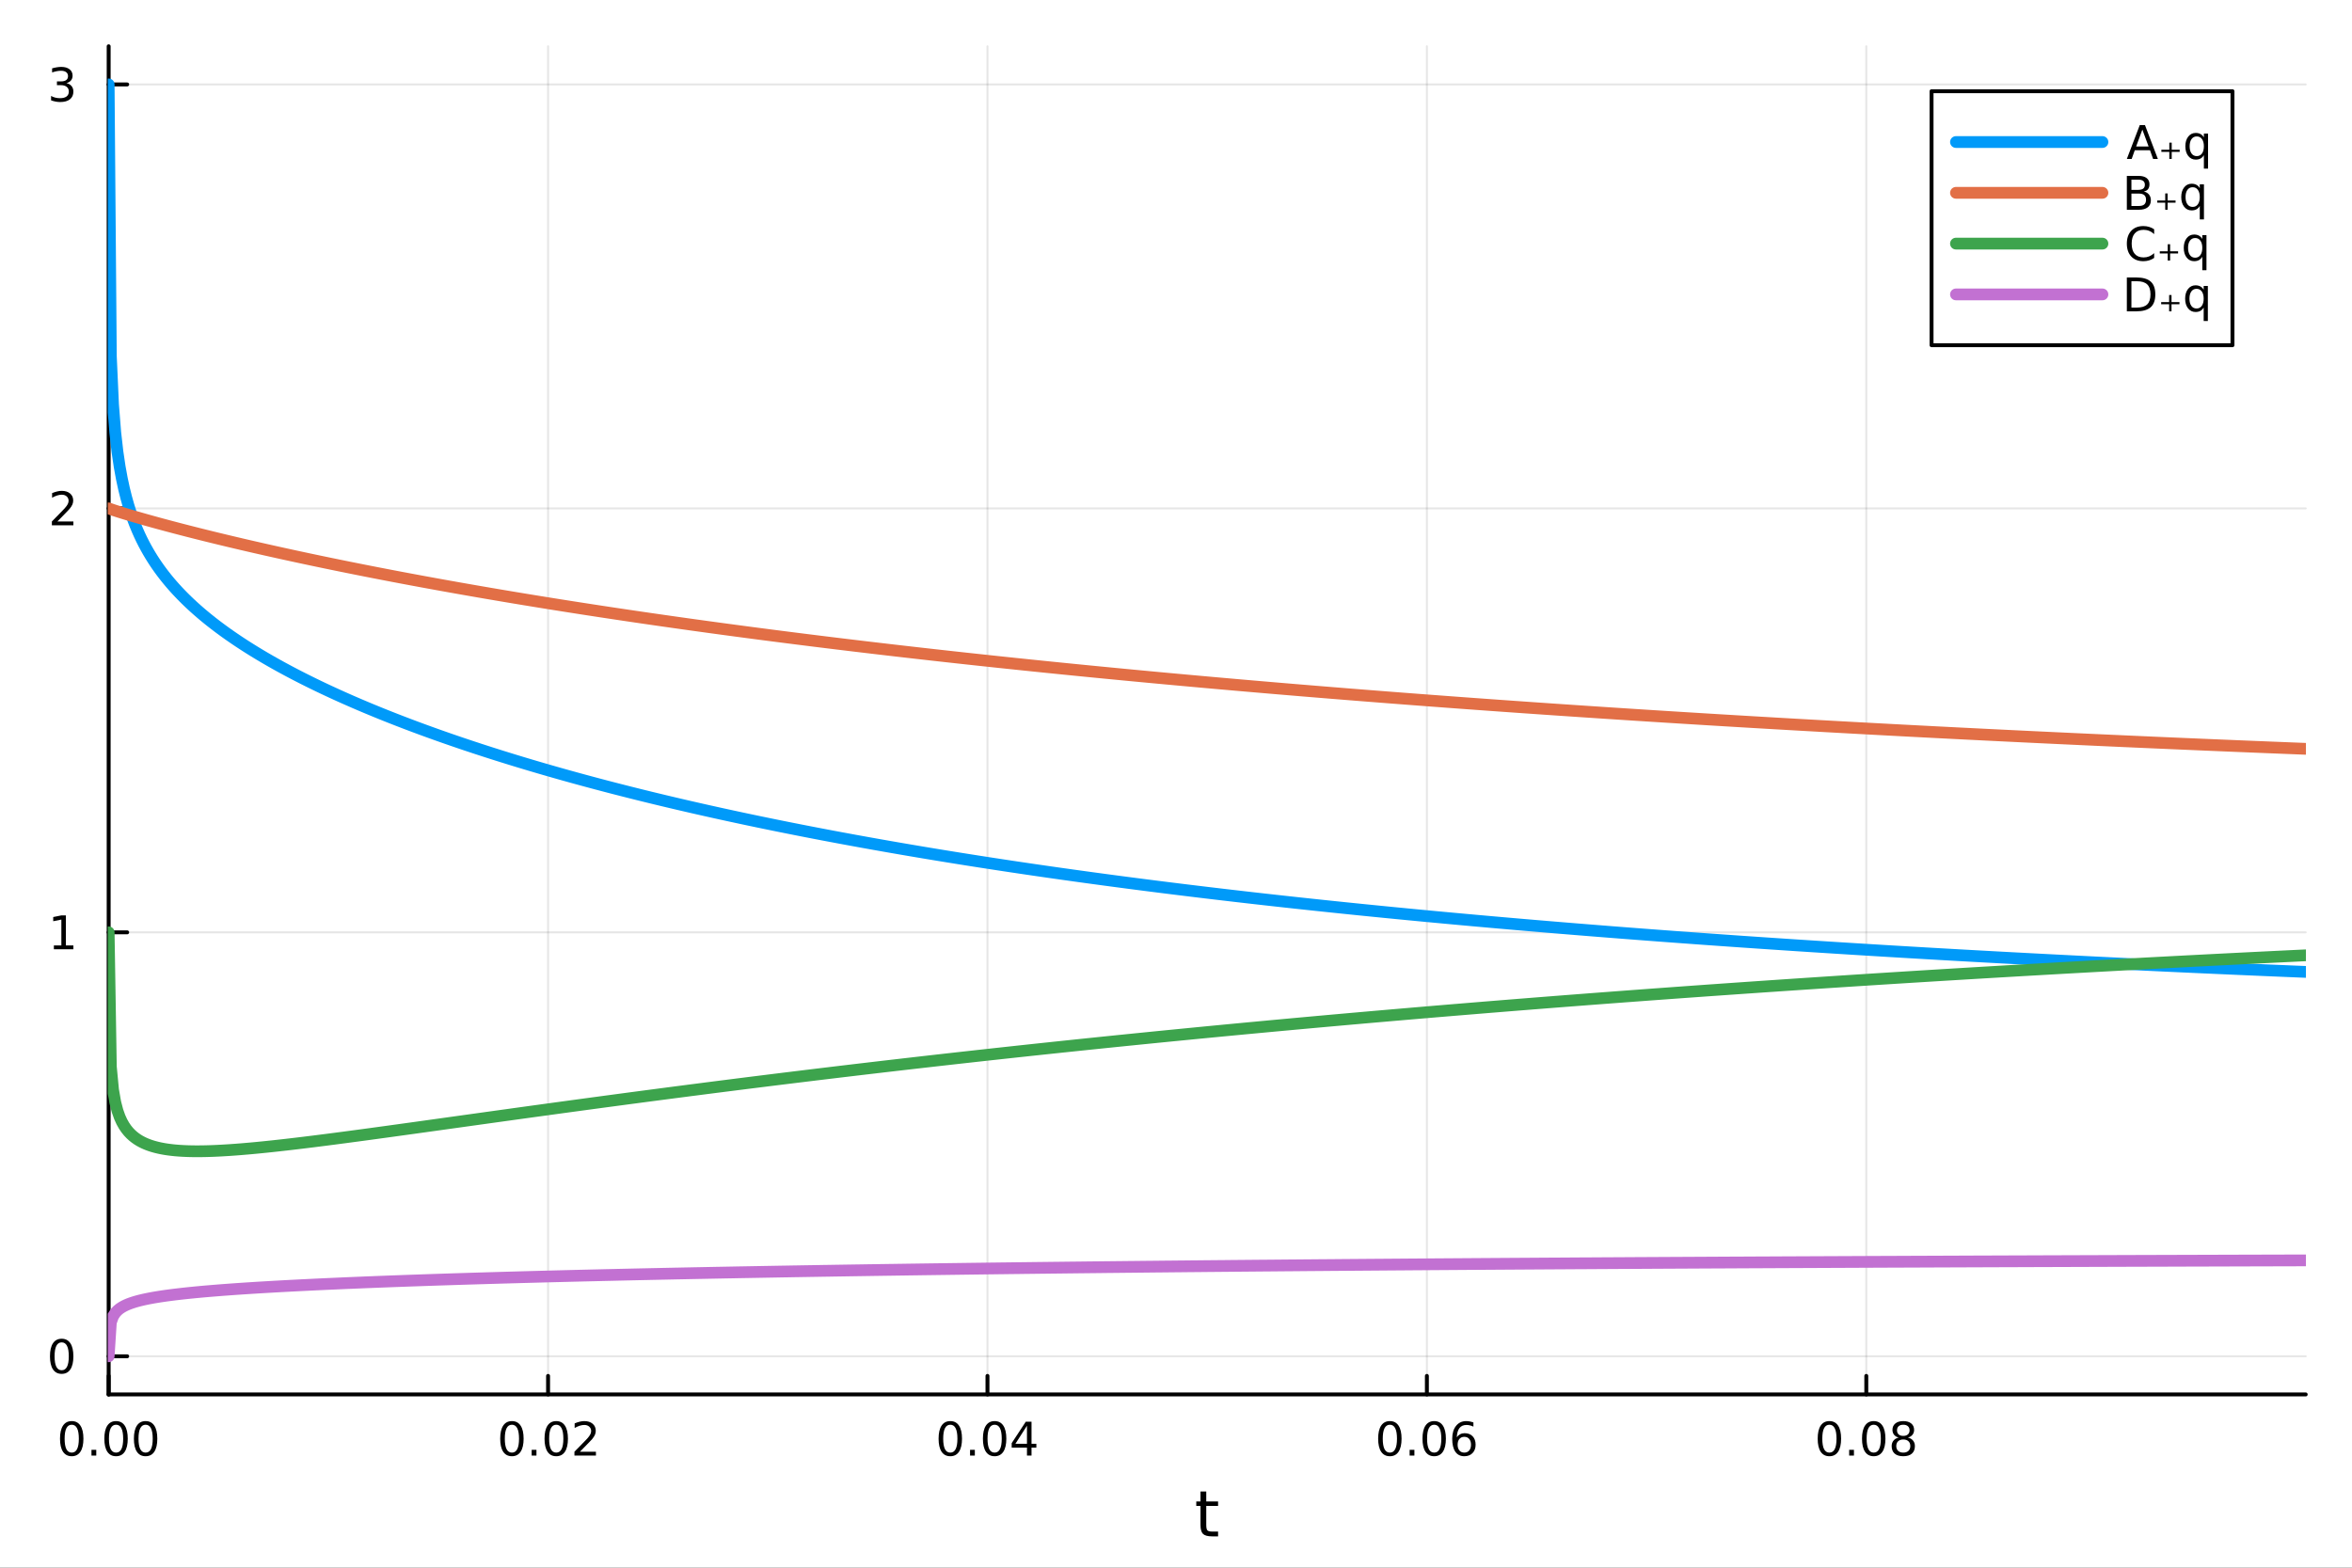 <?xml version="1.0" encoding="utf-8"?>
<svg xmlns="http://www.w3.org/2000/svg" xmlns:xlink="http://www.w3.org/1999/xlink" width="600" height="400" viewBox="0 0 2400 1600">
<rect x="0" y="0" width="2400" height="1600" fill="#333333" stroke="none"/>
<defs>
  <clipPath id="clip830">
    <rect x="0" y="0" width="2400" height="1600"/>
  </clipPath>
</defs>
<path clip-path="url(#clip830)" d="M0 1600 L2400 1600 L2400 0 L0 0  Z" fill="#ffffff" fill-rule="evenodd" fill-opacity="1"/>
<defs>
  <clipPath id="clip831">
    <rect x="480" y="0" width="1681" height="1600"/>
  </clipPath>
</defs>
<path clip-path="url(#clip830)" d="M110.881 1423.18 L2352.76 1423.18 L2352.76 47.244 L110.881 47.244  Z" fill="#ffffff" fill-rule="evenodd" fill-opacity="1"/>
<defs>
  <clipPath id="clip832">
    <rect x="110" y="47" width="2243" height="1377"/>
  </clipPath>
</defs>
<polyline clip-path="url(#clip832)" style="stroke:#000000; stroke-linecap:round; stroke-linejoin:round; stroke-width:2; stroke-opacity:0.1; fill:none" points="110.881,1423.18 110.881,47.244 "/>
<polyline clip-path="url(#clip832)" style="stroke:#000000; stroke-linecap:round; stroke-linejoin:round; stroke-width:2; stroke-opacity:0.1; fill:none" points="559.256,1423.18 559.256,47.244 "/>
<polyline clip-path="url(#clip832)" style="stroke:#000000; stroke-linecap:round; stroke-linejoin:round; stroke-width:2; stroke-opacity:0.1; fill:none" points="1007.63,1423.18 1007.63,47.244 "/>
<polyline clip-path="url(#clip832)" style="stroke:#000000; stroke-linecap:round; stroke-linejoin:round; stroke-width:2; stroke-opacity:0.1; fill:none" points="1456.01,1423.18 1456.01,47.244 "/>
<polyline clip-path="url(#clip832)" style="stroke:#000000; stroke-linecap:round; stroke-linejoin:round; stroke-width:2; stroke-opacity:0.1; fill:none" points="1904.38,1423.18 1904.38,47.244 "/>
<polyline clip-path="url(#clip832)" style="stroke:#000000; stroke-linecap:round; stroke-linejoin:round; stroke-width:2; stroke-opacity:0.1; fill:none" points="110.881,1384.24 2352.76,1384.24 "/>
<polyline clip-path="url(#clip832)" style="stroke:#000000; stroke-linecap:round; stroke-linejoin:round; stroke-width:2; stroke-opacity:0.1; fill:none" points="110.881,951.554 2352.76,951.554 "/>
<polyline clip-path="url(#clip832)" style="stroke:#000000; stroke-linecap:round; stroke-linejoin:round; stroke-width:2; stroke-opacity:0.1; fill:none" points="110.881,518.87 2352.76,518.87 "/>
<polyline clip-path="url(#clip832)" style="stroke:#000000; stroke-linecap:round; stroke-linejoin:round; stroke-width:2; stroke-opacity:0.1; fill:none" points="110.881,86.186 2352.76,86.186 "/>
<polyline clip-path="url(#clip830)" style="stroke:#000000; stroke-linecap:round; stroke-linejoin:round; stroke-width:4; stroke-opacity:1; fill:none" points="110.881,1423.18 2352.76,1423.18 "/>
<polyline clip-path="url(#clip830)" style="stroke:#000000; stroke-linecap:round; stroke-linejoin:round; stroke-width:4; stroke-opacity:1; fill:none" points="110.881,1423.18 110.881,1404.28 "/>
<polyline clip-path="url(#clip830)" style="stroke:#000000; stroke-linecap:round; stroke-linejoin:round; stroke-width:4; stroke-opacity:1; fill:none" points="559.256,1423.18 559.256,1404.28 "/>
<polyline clip-path="url(#clip830)" style="stroke:#000000; stroke-linecap:round; stroke-linejoin:round; stroke-width:4; stroke-opacity:1; fill:none" points="1007.63,1423.18 1007.63,1404.28 "/>
<polyline clip-path="url(#clip830)" style="stroke:#000000; stroke-linecap:round; stroke-linejoin:round; stroke-width:4; stroke-opacity:1; fill:none" points="1456.01,1423.18 1456.01,1404.28 "/>
<polyline clip-path="url(#clip830)" style="stroke:#000000; stroke-linecap:round; stroke-linejoin:round; stroke-width:4; stroke-opacity:1; fill:none" points="1904.38,1423.18 1904.38,1404.28 "/>
<path clip-path="url(#clip830)" d="M73.184 1454.1 Q69.573 1454.1 67.745 1457.66 Q65.939 1461.2 65.939 1468.33 Q65.939 1475.44 67.745 1479.01 Q69.573 1482.55 73.184 1482.55 Q76.819 1482.55 78.624 1479.01 Q80.453 1475.44 80.453 1468.33 Q80.453 1461.2 78.624 1457.66 Q76.819 1454.1 73.184 1454.1 M73.184 1450.39 Q78.995 1450.39 82.05 1455 Q85.129 1459.58 85.129 1468.33 Q85.129 1477.06 82.05 1481.67 Q78.995 1486.25 73.184 1486.25 Q67.374 1486.25 64.296 1481.67 Q61.24 1477.06 61.24 1468.33 Q61.24 1459.58 64.296 1455 Q67.374 1450.39 73.184 1450.39 Z" fill="#000000" fill-rule="nonzero" fill-opacity="1" /><path clip-path="url(#clip830)" d="M93.346 1479.7 L98.231 1479.7 L98.231 1485.58 L93.346 1485.58 L93.346 1479.7 Z" fill="#000000" fill-rule="nonzero" fill-opacity="1" /><path clip-path="url(#clip830)" d="M118.416 1454.1 Q114.804 1454.1 112.976 1457.66 Q111.17 1461.2 111.17 1468.33 Q111.17 1475.44 112.976 1479.01 Q114.804 1482.55 118.416 1482.55 Q122.05 1482.55 123.855 1479.01 Q125.684 1475.44 125.684 1468.33 Q125.684 1461.2 123.855 1457.66 Q122.05 1454.1 118.416 1454.1 M118.416 1450.39 Q124.226 1450.39 127.281 1455 Q130.36 1459.58 130.36 1468.33 Q130.36 1477.06 127.281 1481.67 Q124.226 1486.25 118.416 1486.25 Q112.605 1486.25 109.527 1481.67 Q106.471 1477.06 106.471 1468.33 Q106.471 1459.58 109.527 1455 Q112.605 1450.39 118.416 1450.39 Z" fill="#000000" fill-rule="nonzero" fill-opacity="1" /><path clip-path="url(#clip830)" d="M148.577 1454.1 Q144.966 1454.1 143.138 1457.66 Q141.332 1461.2 141.332 1468.33 Q141.332 1475.44 143.138 1479.01 Q144.966 1482.55 148.577 1482.55 Q152.212 1482.55 154.017 1479.01 Q155.846 1475.44 155.846 1468.33 Q155.846 1461.2 154.017 1457.66 Q152.212 1454.1 148.577 1454.1 M148.577 1450.39 Q154.388 1450.39 157.443 1455 Q160.522 1459.58 160.522 1468.33 Q160.522 1477.06 157.443 1481.67 Q154.388 1486.25 148.577 1486.25 Q142.767 1486.25 139.689 1481.67 Q136.633 1477.06 136.633 1468.33 Q136.633 1459.58 139.689 1455 Q142.767 1450.39 148.577 1450.39 Z" fill="#000000" fill-rule="nonzero" fill-opacity="1" /><path clip-path="url(#clip830)" d="M522.358 1454.1 Q518.747 1454.1 516.918 1457.66 Q515.113 1461.2 515.113 1468.33 Q515.113 1475.44 516.918 1479.01 Q518.747 1482.55 522.358 1482.55 Q525.992 1482.55 527.798 1479.01 Q529.626 1475.44 529.626 1468.33 Q529.626 1461.2 527.798 1457.66 Q525.992 1454.1 522.358 1454.1 M522.358 1450.39 Q528.168 1450.39 531.224 1455 Q534.302 1459.58 534.302 1468.33 Q534.302 1477.06 531.224 1481.67 Q528.168 1486.25 522.358 1486.25 Q516.548 1486.25 513.469 1481.67 Q510.414 1477.06 510.414 1468.33 Q510.414 1459.58 513.469 1455 Q516.548 1450.39 522.358 1450.39 Z" fill="#000000" fill-rule="nonzero" fill-opacity="1" /><path clip-path="url(#clip830)" d="M542.52 1479.7 L547.404 1479.7 L547.404 1485.58 L542.52 1485.58 L542.52 1479.7 Z" fill="#000000" fill-rule="nonzero" fill-opacity="1" /><path clip-path="url(#clip830)" d="M567.589 1454.1 Q563.978 1454.1 562.149 1457.66 Q560.344 1461.2 560.344 1468.33 Q560.344 1475.44 562.149 1479.01 Q563.978 1482.55 567.589 1482.55 Q571.223 1482.55 573.029 1479.01 Q574.858 1475.44 574.858 1468.33 Q574.858 1461.2 573.029 1457.66 Q571.223 1454.1 567.589 1454.1 M567.589 1450.39 Q573.399 1450.39 576.455 1455 Q579.534 1459.58 579.534 1468.33 Q579.534 1477.06 576.455 1481.67 Q573.399 1486.25 567.589 1486.25 Q561.779 1486.25 558.7 1481.67 Q555.645 1477.06 555.645 1468.33 Q555.645 1459.58 558.7 1455 Q561.779 1450.39 567.589 1450.39 Z" fill="#000000" fill-rule="nonzero" fill-opacity="1" /><path clip-path="url(#clip830)" d="M591.779 1481.64 L608.098 1481.64 L608.098 1485.58 L586.154 1485.58 L586.154 1481.64 Q588.816 1478.89 593.399 1474.26 Q598.006 1469.61 599.186 1468.27 Q601.432 1465.74 602.311 1464.01 Q603.214 1462.25 603.214 1460.56 Q603.214 1457.8 601.27 1456.07 Q599.348 1454.33 596.246 1454.33 Q594.047 1454.33 591.594 1455.09 Q589.163 1455.86 586.385 1457.41 L586.385 1452.69 Q589.209 1451.55 591.663 1450.97 Q594.117 1450.39 596.154 1450.39 Q601.524 1450.39 604.719 1453.08 Q607.913 1455.77 607.913 1460.26 Q607.913 1462.39 607.103 1464.31 Q606.316 1466.2 604.209 1468.8 Q603.631 1469.47 600.529 1472.69 Q597.427 1475.88 591.779 1481.64 Z" fill="#000000" fill-rule="nonzero" fill-opacity="1" /><path clip-path="url(#clip830)" d="M969.691 1454.1 Q966.08 1454.1 964.251 1457.66 Q962.446 1461.2 962.446 1468.33 Q962.446 1475.44 964.251 1479.01 Q966.08 1482.55 969.691 1482.55 Q973.326 1482.55 975.131 1479.01 Q976.96 1475.44 976.96 1468.33 Q976.96 1461.2 975.131 1457.66 Q973.326 1454.1 969.691 1454.1 M969.691 1450.39 Q975.501 1450.39 978.557 1455 Q981.636 1459.58 981.636 1468.33 Q981.636 1477.06 978.557 1481.67 Q975.501 1486.25 969.691 1486.25 Q963.881 1486.25 960.802 1481.67 Q957.747 1477.06 957.747 1468.33 Q957.747 1459.58 960.802 1455 Q963.881 1450.39 969.691 1450.39 Z" fill="#000000" fill-rule="nonzero" fill-opacity="1" /><path clip-path="url(#clip830)" d="M989.853 1479.7 L994.737 1479.7 L994.737 1485.58 L989.853 1485.58 L989.853 1479.7 Z" fill="#000000" fill-rule="nonzero" fill-opacity="1" /><path clip-path="url(#clip830)" d="M1014.92 1454.1 Q1011.31 1454.1 1009.48 1457.66 Q1007.68 1461.2 1007.68 1468.33 Q1007.68 1475.44 1009.48 1479.01 Q1011.31 1482.55 1014.92 1482.55 Q1018.56 1482.55 1020.36 1479.01 Q1022.19 1475.44 1022.19 1468.33 Q1022.19 1461.2 1020.36 1457.66 Q1018.56 1454.1 1014.92 1454.1 M1014.92 1450.39 Q1020.73 1450.39 1023.79 1455 Q1026.87 1459.58 1026.87 1468.33 Q1026.87 1477.06 1023.79 1481.67 Q1020.73 1486.25 1014.92 1486.25 Q1009.11 1486.25 1006.03 1481.67 Q1002.98 1477.06 1002.98 1468.33 Q1002.98 1459.58 1006.03 1455 Q1009.11 1450.39 1014.92 1450.39 Z" fill="#000000" fill-rule="nonzero" fill-opacity="1" /><path clip-path="url(#clip830)" d="M1047.93 1455.09 L1036.13 1473.54 L1047.93 1473.54 L1047.93 1455.09 M1046.7 1451.02 L1052.58 1451.02 L1052.58 1473.54 L1057.51 1473.54 L1057.51 1477.43 L1052.58 1477.43 L1052.58 1485.58 L1047.93 1485.58 L1047.93 1477.43 L1032.33 1477.43 L1032.33 1472.92 L1046.7 1451.02 Z" fill="#000000" fill-rule="nonzero" fill-opacity="1" /><path clip-path="url(#clip830)" d="M1418.23 1454.1 Q1414.62 1454.1 1412.79 1457.66 Q1410.98 1461.2 1410.98 1468.33 Q1410.98 1475.44 1412.79 1479.01 Q1414.62 1482.55 1418.23 1482.55 Q1421.86 1482.55 1423.67 1479.01 Q1425.5 1475.44 1425.5 1468.33 Q1425.5 1461.2 1423.67 1457.66 Q1421.86 1454.1 1418.23 1454.1 M1418.23 1450.39 Q1424.04 1450.39 1427.09 1455 Q1430.17 1459.58 1430.17 1468.33 Q1430.17 1477.06 1427.09 1481.67 Q1424.04 1486.25 1418.23 1486.25 Q1412.42 1486.25 1409.34 1481.67 Q1406.28 1477.06 1406.28 1468.33 Q1406.28 1459.58 1409.34 1455 Q1412.42 1450.39 1418.23 1450.39 Z" fill="#000000" fill-rule="nonzero" fill-opacity="1" /><path clip-path="url(#clip830)" d="M1438.39 1479.7 L1443.27 1479.7 L1443.27 1485.58 L1438.39 1485.58 L1438.39 1479.7 Z" fill="#000000" fill-rule="nonzero" fill-opacity="1" /><path clip-path="url(#clip830)" d="M1463.46 1454.1 Q1459.85 1454.1 1458.02 1457.66 Q1456.21 1461.2 1456.21 1468.33 Q1456.21 1475.44 1458.02 1479.01 Q1459.85 1482.55 1463.46 1482.55 Q1467.09 1482.55 1468.9 1479.01 Q1470.73 1475.44 1470.73 1468.33 Q1470.73 1461.2 1468.9 1457.66 Q1467.09 1454.1 1463.46 1454.1 M1463.46 1450.39 Q1469.27 1450.39 1472.33 1455 Q1475.4 1459.58 1475.4 1468.33 Q1475.4 1477.06 1472.33 1481.67 Q1469.27 1486.25 1463.46 1486.25 Q1457.65 1486.25 1454.57 1481.67 Q1451.52 1477.06 1451.52 1468.33 Q1451.52 1459.58 1454.57 1455 Q1457.65 1450.39 1463.46 1450.39 Z" fill="#000000" fill-rule="nonzero" fill-opacity="1" /><path clip-path="url(#clip830)" d="M1494.2 1466.44 Q1491.05 1466.44 1489.2 1468.59 Q1487.37 1470.74 1487.37 1474.49 Q1487.37 1478.22 1489.2 1480.39 Q1491.05 1482.55 1494.2 1482.55 Q1497.35 1482.55 1499.18 1480.39 Q1501.03 1478.22 1501.03 1474.49 Q1501.03 1470.74 1499.18 1468.59 Q1497.35 1466.44 1494.2 1466.44 M1503.48 1451.78 L1503.48 1456.04 Q1501.72 1455.21 1499.92 1454.77 Q1498.14 1454.33 1496.38 1454.33 Q1491.75 1454.33 1489.29 1457.45 Q1486.86 1460.58 1486.51 1466.9 Q1487.88 1464.89 1489.94 1463.82 Q1492 1462.73 1494.48 1462.73 Q1499.69 1462.73 1502.7 1465.9 Q1505.73 1469.05 1505.73 1474.49 Q1505.73 1479.82 1502.58 1483.03 Q1499.43 1486.25 1494.2 1486.25 Q1488.2 1486.25 1485.03 1481.67 Q1481.86 1477.06 1481.86 1468.33 Q1481.86 1460.14 1485.75 1455.28 Q1489.64 1450.39 1496.19 1450.39 Q1497.95 1450.39 1499.73 1450.74 Q1501.54 1451.09 1503.48 1451.78 Z" fill="#000000" fill-rule="nonzero" fill-opacity="1" /><path clip-path="url(#clip830)" d="M1866.73 1454.1 Q1863.12 1454.1 1861.29 1457.66 Q1859.49 1461.2 1859.49 1468.33 Q1859.49 1475.44 1861.29 1479.01 Q1863.12 1482.55 1866.73 1482.55 Q1870.36 1482.55 1872.17 1479.01 Q1874 1475.44 1874 1468.33 Q1874 1461.2 1872.17 1457.66 Q1870.36 1454.1 1866.73 1454.1 M1866.73 1450.39 Q1872.54 1450.39 1875.6 1455 Q1878.68 1459.58 1878.68 1468.33 Q1878.68 1477.06 1875.6 1481.67 Q1872.54 1486.25 1866.73 1486.25 Q1860.92 1486.25 1857.84 1481.67 Q1854.79 1477.06 1854.79 1468.33 Q1854.79 1459.58 1857.84 1455 Q1860.92 1450.39 1866.73 1450.39 Z" fill="#000000" fill-rule="nonzero" fill-opacity="1" /><path clip-path="url(#clip830)" d="M1886.89 1479.7 L1891.78 1479.7 L1891.78 1485.58 L1886.89 1485.58 L1886.89 1479.7 Z" fill="#000000" fill-rule="nonzero" fill-opacity="1" /><path clip-path="url(#clip830)" d="M1911.96 1454.1 Q1908.35 1454.1 1906.52 1457.66 Q1904.72 1461.2 1904.72 1468.33 Q1904.72 1475.44 1906.52 1479.01 Q1908.35 1482.55 1911.96 1482.55 Q1915.6 1482.55 1917.4 1479.01 Q1919.23 1475.44 1919.23 1468.33 Q1919.23 1461.2 1917.4 1457.66 Q1915.6 1454.1 1911.96 1454.1 M1911.96 1450.39 Q1917.77 1450.39 1920.83 1455 Q1923.91 1459.58 1923.91 1468.33 Q1923.91 1477.06 1920.83 1481.67 Q1917.77 1486.25 1911.96 1486.25 Q1906.15 1486.25 1903.07 1481.67 Q1900.02 1477.06 1900.02 1468.33 Q1900.02 1459.58 1903.07 1455 Q1906.15 1450.39 1911.96 1450.39 Z" fill="#000000" fill-rule="nonzero" fill-opacity="1" /><path clip-path="url(#clip830)" d="M1942.12 1469.17 Q1938.79 1469.17 1936.87 1470.95 Q1934.97 1472.73 1934.97 1475.86 Q1934.97 1478.98 1936.87 1480.77 Q1938.79 1482.55 1942.12 1482.55 Q1945.46 1482.55 1947.38 1480.77 Q1949.3 1478.96 1949.3 1475.86 Q1949.3 1472.73 1947.38 1470.95 Q1945.48 1469.17 1942.12 1469.17 M1937.45 1467.18 Q1934.44 1466.44 1932.75 1464.38 Q1931.08 1462.32 1931.08 1459.35 Q1931.08 1455.21 1934.02 1452.8 Q1936.98 1450.39 1942.12 1450.39 Q1947.29 1450.39 1950.23 1452.8 Q1953.17 1455.21 1953.17 1459.35 Q1953.17 1462.32 1951.48 1464.38 Q1949.81 1466.44 1946.82 1467.18 Q1950.2 1467.96 1952.08 1470.26 Q1953.98 1472.55 1953.98 1475.86 Q1953.98 1480.88 1950.9 1483.57 Q1947.84 1486.25 1942.12 1486.25 Q1936.41 1486.25 1933.33 1483.57 Q1930.27 1480.88 1930.27 1475.86 Q1930.27 1472.55 1932.17 1470.26 Q1934.07 1467.96 1937.45 1467.18 M1935.73 1459.79 Q1935.73 1462.48 1937.4 1463.98 Q1939.09 1465.49 1942.12 1465.49 Q1945.13 1465.49 1946.82 1463.98 Q1948.54 1462.48 1948.54 1459.79 Q1948.54 1457.11 1946.82 1455.6 Q1945.13 1454.1 1942.12 1454.1 Q1939.09 1454.1 1937.4 1455.6 Q1935.73 1457.11 1935.73 1459.79 Z" fill="#000000" fill-rule="nonzero" fill-opacity="1" /><path clip-path="url(#clip830)" d="M1230.88 1522.27 L1230.88 1532.4 L1242.94 1532.4 L1242.94 1536.95 L1230.88 1536.95 L1230.88 1556.3 Q1230.88 1560.66 1232.06 1561.9 Q1233.27 1563.14 1236.93 1563.14 L1242.94 1563.14 L1242.94 1568.04 L1236.93 1568.04 Q1230.15 1568.04 1227.57 1565.53 Q1224.99 1562.98 1224.99 1556.3 L1224.99 1536.95 L1220.69 1536.95 L1220.69 1532.4 L1224.99 1532.4 L1224.99 1522.27 L1230.88 1522.27 Z" fill="#000000" fill-rule="nonzero" fill-opacity="1" /><polyline clip-path="url(#clip830)" style="stroke:#000000; stroke-linecap:round; stroke-linejoin:round; stroke-width:4; stroke-opacity:1; fill:none" points="110.881,1423.18 110.881,47.244 "/>
<polyline clip-path="url(#clip830)" style="stroke:#000000; stroke-linecap:round; stroke-linejoin:round; stroke-width:4; stroke-opacity:1; fill:none" points="110.881,1384.24 129.779,1384.24 "/>
<polyline clip-path="url(#clip830)" style="stroke:#000000; stroke-linecap:round; stroke-linejoin:round; stroke-width:4; stroke-opacity:1; fill:none" points="110.881,951.554 129.779,951.554 "/>
<polyline clip-path="url(#clip830)" style="stroke:#000000; stroke-linecap:round; stroke-linejoin:round; stroke-width:4; stroke-opacity:1; fill:none" points="110.881,518.87 129.779,518.87 "/>
<polyline clip-path="url(#clip830)" style="stroke:#000000; stroke-linecap:round; stroke-linejoin:round; stroke-width:4; stroke-opacity:1; fill:none" points="110.881,86.186 129.779,86.186 "/>
<path clip-path="url(#clip830)" d="M62.937 1370.04 Q59.325 1370.04 57.497 1373.6 Q55.691 1377.14 55.691 1384.27 Q55.691 1391.38 57.497 1394.94 Q59.325 1398.49 62.937 1398.49 Q66.571 1398.49 68.376 1394.94 Q70.205 1391.38 70.205 1384.27 Q70.205 1377.14 68.376 1373.6 Q66.571 1370.04 62.937 1370.04 M62.937 1366.33 Q68.747 1366.33 71.802 1370.94 Q74.881 1375.52 74.881 1384.27 Q74.881 1393 71.802 1397.61 Q68.747 1402.19 62.937 1402.19 Q57.126 1402.19 54.048 1397.61 Q50.992 1393 50.992 1384.27 Q50.992 1375.52 54.048 1370.94 Q57.126 1366.33 62.937 1366.33 Z" fill="#000000" fill-rule="nonzero" fill-opacity="1" /><path clip-path="url(#clip830)" d="M54.974 964.899 L62.612 964.899 L62.612 938.533 L54.302 940.2 L54.302 935.941 L62.566 934.274 L67.242 934.274 L67.242 964.899 L74.881 964.899 L74.881 968.834 L54.974 968.834 L54.974 964.899 Z" fill="#000000" fill-rule="nonzero" fill-opacity="1" /><path clip-path="url(#clip830)" d="M58.562 532.215 L74.881 532.215 L74.881 536.15 L52.937 536.15 L52.937 532.215 Q55.599 529.46 60.182 524.83 Q64.788 520.178 65.969 518.835 Q68.214 516.312 69.094 514.576 Q69.997 512.817 69.997 511.127 Q69.997 508.372 68.052 506.636 Q66.131 504.9 63.029 504.9 Q60.83 504.9 58.376 505.664 Q55.946 506.428 53.168 507.979 L53.168 503.257 Q55.992 502.122 58.446 501.544 Q60.9 500.965 62.937 500.965 Q68.307 500.965 71.501 503.65 Q74.696 506.335 74.696 510.826 Q74.696 512.956 73.885 514.877 Q73.099 516.775 70.992 519.368 Q70.413 520.039 67.311 523.256 Q64.21 526.451 58.562 532.215 Z" fill="#000000" fill-rule="nonzero" fill-opacity="1" /><path clip-path="url(#clip830)" d="M67.751 84.832 Q71.108 85.549 72.983 87.818 Q74.881 90.086 74.881 93.419 Q74.881 98.535 71.362 101.336 Q67.844 104.137 61.362 104.137 Q59.187 104.137 56.872 103.697 Q54.58 103.28 52.126 102.424 L52.126 97.91 Q54.071 99.044 56.386 99.623 Q58.7 100.202 61.224 100.202 Q65.622 100.202 67.913 98.466 Q70.228 96.73 70.228 93.419 Q70.228 90.364 68.075 88.651 Q65.946 86.915 62.126 86.915 L58.099 86.915 L58.099 83.072 L62.312 83.072 Q65.761 83.072 67.589 81.707 Q69.418 80.318 69.418 77.725 Q69.418 75.063 67.52 73.651 Q65.645 72.216 62.126 72.216 Q60.205 72.216 58.006 72.632 Q55.807 73.049 53.168 73.929 L53.168 69.762 Q55.83 69.021 58.145 68.651 Q60.483 68.281 62.543 68.281 Q67.867 68.281 70.969 70.711 Q74.071 73.119 74.071 77.239 Q74.071 80.109 72.427 82.1 Q70.784 84.068 67.751 84.832 Z" fill="#000000" fill-rule="nonzero" fill-opacity="1" /><polyline clip-path="url(#clip832)" style="stroke:#009af9; stroke-linecap:round; stroke-linejoin:round; stroke-width:12; stroke-opacity:1; fill:none" points="110.881,86.186 113.125,363.455 115.369,413.089 117.613,441.361 119.857,461.104 122.101,476.271 124.346,488.588 126.59,498.972 128.834,507.954 131.078,515.88 133.322,522.98 135.566,529.416 137.81,535.308 140.054,540.749 142.299,545.807 144.543,550.535 146.787,554.978 149.031,559.173 151.275,563.15 153.519,566.931 155.763,570.538 158.007,573.989 160.252,577.297 162.496,580.476 164.74,583.539 166.984,586.494 169.228,589.35 171.472,592.116 173.716,594.797 175.96,597.399 178.204,599.928 180.449,602.389 182.693,604.786 184.937,607.124 187.181,609.405 189.425,611.635 191.669,613.814 193.913,615.946 196.157,618.034 198.402,620.08 200.646,622.086 202.89,624.054 205.134,625.985 207.378,627.881 209.622,629.745 211.866,631.577 214.11,633.379 216.354,635.152 218.599,636.897 220.843,638.616 223.087,640.31 225.331,641.979 227.575,643.625 229.819,645.248 232.063,646.849 234.307,648.429 236.552,649.989 238.796,651.529 241.04,653.05 243.284,654.553 245.528,656.038 247.772,657.505 250.016,658.956 252.26,660.39 254.505,661.809 256.749,663.212 258.993,664.6 261.237,665.974 263.481,667.335 265.725,668.681 267.969,670.014 270.213,671.335 272.457,672.643 274.702,673.938 276.946,675.222 279.19,676.494 281.434,677.755 283.678,679.004 285.922,680.243 288.166,681.471 290.41,682.688 292.655,683.896 294.899,685.093 297.143,686.281 299.387,687.459 301.631,688.628 303.875,689.788 306.119,690.939 308.363,692.081 310.607,693.214 312.852,694.339 315.096,695.455 317.34,696.564 319.584,697.664 321.828,698.757 324.072,699.841 326.316,700.919 328.56,701.989 330.805,703.052 333.049,704.107 335.293,705.156 337.537,706.197 339.781,707.232 342.025,708.26 344.269,709.282 346.513,710.297 348.758,711.306 351.002,712.309 353.246,713.305 355.49,714.296 357.734,715.28 359.978,716.258 362.222,717.231 364.466,718.198 366.71,719.159 368.955,720.114 371.199,721.064 373.443,722.009 375.687,722.948 377.931,723.882 380.175,724.811 382.419,725.735 384.663,726.653 386.908,727.567 389.152,728.475 391.396,729.379 393.64,730.277 395.884,731.171 398.128,732.06 400.372,732.945 402.616,733.825 404.86,734.7 407.105,735.571 409.349,736.437 411.593,737.299 413.837,738.156 416.081,739.009 418.325,739.858 420.569,740.703 422.813,741.544 425.058,742.38 427.302,743.212 429.546,744.041 431.79,744.865 434.034,745.685 436.278,746.502 438.522,747.314 440.766,748.123 443.011,748.928 445.255,749.729 447.499,750.527 449.743,751.321 451.987,752.111 454.231,752.898 456.475,753.681 458.719,754.461 460.963,755.237 463.208,756.009 465.452,756.779 467.696,757.544 469.94,758.307 472.184,759.066 474.428,759.822 476.672,760.574 478.916,761.323 481.161,762.069 483.405,762.812 485.649,763.551 487.893,764.288 490.137,765.021 492.381,765.751 494.625,766.478 496.869,767.202 499.113,767.923 501.358,768.641 503.602,769.356 505.846,770.068 508.09,770.777 510.334,771.483 512.578,772.187 514.822,772.887 517.066,773.585 519.311,774.279 521.555,774.971 523.799,775.661 526.043,776.347 528.287,777.031 530.531,777.712 532.775,778.39 535.019,779.065 537.264,779.738 539.508,780.408 541.752,781.076 543.996,781.741 546.24,782.403 548.484,783.063 550.728,783.72 552.972,784.375 555.216,785.027 557.461,785.677 559.705,786.324 561.949,786.969 564.193,787.612 566.437,788.252 568.681,788.889 570.925,789.524 573.169,790.157 575.414,790.787 577.658,791.415 579.902,792.041 582.146,792.664 584.39,793.286 586.634,793.904 588.878,794.521 591.122,795.135 593.367,795.747 595.611,796.357 597.855,796.965 600.099,797.57 602.343,798.174 604.587,798.775 606.831,799.374 609.075,799.971 611.319,800.565 613.564,801.158 615.808,801.748 618.052,802.337 620.296,802.923 622.54,803.507 624.784,804.09 627.028,804.67 629.272,805.248 631.517,805.824 633.761,806.398 636.005,806.971 638.249,807.541 640.493,808.109 642.737,808.675 644.981,809.239 647.225,809.802 649.469,810.362 651.714,810.921 653.958,811.477 656.202,812.032 658.446,812.585 660.69,813.136 662.934,813.685 665.178,814.232 667.422,814.778 669.667,815.321 671.911,815.863 674.155,816.403 676.399,816.941 678.643,817.477 680.887,818.012 683.131,818.545 685.375,819.076 687.62,819.605 689.864,820.133 692.108,820.658 694.352,821.182 696.596,821.705 698.84,822.225 701.084,822.744 703.328,823.262 705.572,823.777 707.817,824.291 710.061,824.803 712.305,825.314 714.549,825.822 716.793,826.33 719.037,826.835 721.281,827.339 723.525,827.842 725.77,828.342 728.014,828.841 730.258,829.339 732.502,829.835 734.746,830.329 736.99,830.822 739.234,831.313 741.478,831.803 743.722,832.291 745.967,832.778 748.211,833.263 750.455,833.746 752.699,834.228 754.943,834.709 757.187,835.188 759.431,835.665 761.675,836.141 763.92,836.616 766.164,837.089 768.408,837.56 770.652,838.03 772.896,838.499 775.14,838.966 777.384,839.432 779.628,839.896 781.873,840.359 784.117,840.821 786.361,841.281 788.605,841.74 790.849,842.197 793.093,842.653 795.337,843.107 797.581,843.56 799.825,844.012 802.07,844.463 804.314,844.912 806.558,845.359 808.802,845.806 811.046,846.251 813.29,846.694 815.534,847.137 817.778,847.578 820.023,848.018 822.267,848.456 824.511,848.893 826.755,849.329 828.999,849.763 831.243,850.197 833.487,850.629 835.731,851.059 837.975,851.489 840.22,851.917 842.464,852.344 844.708,852.77 846.952,853.194 849.196,853.617 851.44,854.039 853.684,854.46 855.928,854.879 858.173,855.297 860.417,855.715 862.661,856.13 864.905,856.545 867.149,856.958 869.393,857.371 871.637,857.782 873.881,858.192 876.126,858.6 878.37,859.008 880.614,859.414 882.858,859.819 885.102,860.223 887.346,860.626 889.59,861.028 891.834,861.429 894.078,861.828 896.323,862.226 898.567,862.624 900.811,863.02 903.055,863.414 905.299,863.808 907.543,864.201 909.787,864.593 912.031,864.983 914.276,865.372 916.52,865.761 918.764,866.148 921.008,866.534 923.252,866.919 925.496,867.303 927.74,867.686 929.984,868.068 932.228,868.448 934.473,868.828 936.717,869.207 938.961,869.584 941.205,869.961 943.449,870.336 945.693,870.711 947.937,871.084 950.181,871.456 952.426,871.828 954.67,872.198 956.914,872.567 959.158,872.935 961.402,873.303 963.646,873.669 965.89,874.034 968.134,874.398 970.379,874.762 972.623,875.124 974.867,875.485 977.111,875.845 979.355,876.205 981.599,876.563 983.843,876.92 986.087,877.277 988.331,877.632 990.576,877.986 992.82,878.34 995.064,878.692 997.308,879.044 999.552,879.394 1001.8,879.744 1004.04,880.093 1006.28,880.441 1008.53,880.787 1010.77,881.133 1013.02,881.478 1015.26,881.822 1017.51,882.165 1019.75,882.508 1021.99,882.849 1024.24,883.189 1026.48,883.529 1028.73,883.867 1030.97,884.205 1033.21,884.542 1035.46,884.878 1037.7,885.213 1039.95,885.547 1042.19,885.88 1044.43,886.212 1046.68,886.544 1048.92,886.874 1051.17,887.204 1053.41,887.533 1055.66,887.861 1057.9,888.188 1060.14,888.514 1062.39,888.839 1064.63,889.164 1066.88,889.488 1069.12,889.81 1071.36,890.132 1073.61,890.454 1075.85,890.774 1078.1,891.093 1080.34,891.412 1082.58,891.73 1084.83,892.047 1087.07,892.363 1089.32,892.678 1091.56,892.993 1093.81,893.307 1096.05,893.62 1098.29,893.932 1100.54,894.243 1102.78,894.554 1105.03,894.863 1107.27,895.172 1109.51,895.48 1111.76,895.788 1114,896.094 1116.25,896.4 1118.49,896.705 1120.73,897.009 1122.98,897.313 1125.22,897.615 1127.47,897.917 1129.71,898.218 1131.96,898.519 1134.2,898.818 1136.44,899.117 1138.69,899.415 1140.93,899.713 1143.18,900.009 1145.42,900.305 1147.66,900.6 1149.91,900.895 1152.15,901.188 1154.4,901.481 1156.64,901.773 1158.88,902.065 1161.13,902.355 1163.37,902.645 1165.62,902.935 1167.86,903.223 1170.11,903.511 1172.35,903.798 1174.59,904.084 1176.84,904.37 1179.08,904.655 1181.33,904.939 1183.57,905.223 1185.81,905.505 1188.06,905.787 1190.3,906.069 1192.55,906.35 1194.79,906.63 1197.03,906.909 1199.28,907.188 1201.52,907.466 1203.77,907.743 1206.01,908.019 1208.26,908.295 1210.5,908.571 1212.74,908.845 1214.99,909.119 1217.23,909.392 1219.48,909.665 1221.72,909.937 1223.96,910.208 1226.21,910.478 1228.45,910.748 1230.7,911.017 1232.94,911.286 1235.18,911.554 1237.43,911.821 1239.67,912.088 1241.92,912.354 1244.16,912.619 1246.41,912.884 1248.65,913.148 1250.89,913.411 1253.14,913.674 1255.38,913.936 1257.63,914.197 1259.87,914.458 1262.11,914.719 1264.36,914.978 1266.6,915.237 1268.85,915.495 1271.09,915.753 1273.33,916.01 1275.58,916.267 1277.82,916.522 1280.07,916.778 1282.31,917.032 1284.56,917.286 1286.8,917.54 1289.04,917.793 1291.29,918.045 1293.53,918.296 1295.78,918.547 1298.02,918.798 1300.26,919.047 1302.51,919.297 1304.75,919.545 1307,919.793 1309.24,920.041 1311.48,920.288 1313.73,920.534 1315.97,920.779 1318.22,921.024 1320.46,921.269 1322.71,921.513 1324.95,921.756 1327.19,921.999 1329.44,922.241 1331.68,922.483 1333.93,922.724 1336.17,922.964 1338.41,923.204 1340.66,923.443 1342.9,923.682 1345.15,923.92 1347.39,924.158 1349.63,924.395 1351.88,924.631 1354.12,924.867 1356.37,925.103 1358.61,925.338 1360.86,925.572 1363.1,925.806 1365.34,926.039 1367.59,926.272 1369.83,926.504 1372.08,926.735 1374.32,926.966 1376.56,927.197 1378.81,927.427 1381.05,927.656 1383.3,927.885 1385.54,928.113 1387.78,928.341 1390.03,928.568 1392.27,928.795 1394.52,929.021 1396.76,929.247 1399.01,929.472 1401.25,929.697 1403.49,929.921 1405.74,930.144 1407.98,930.368 1410.23,930.59 1412.47,930.812 1414.71,931.034 1416.96,931.255 1419.2,931.475 1421.45,931.695 1423.69,931.915 1425.93,932.134 1428.18,932.352 1430.42,932.57 1432.67,932.788 1434.91,933.005 1437.16,933.221 1439.4,933.437 1441.64,933.653 1443.89,933.868 1446.13,934.082 1448.38,934.296 1450.62,934.51 1452.86,934.723 1455.11,934.935 1457.35,935.147 1459.6,935.359 1461.84,935.57 1464.08,935.781 1466.33,935.991 1468.57,936.2 1470.82,936.41 1473.06,936.618 1475.31,936.827 1477.55,937.034 1479.79,937.242 1482.04,937.448 1484.28,937.655 1486.53,937.861 1488.77,938.066 1491.01,938.271 1493.26,938.476 1495.5,938.68 1497.75,938.883 1499.99,939.086 1502.23,939.289 1504.48,939.491 1506.72,939.693 1508.97,939.894 1511.21,940.095 1513.46,940.295 1515.7,940.495 1517.94,940.695 1520.19,940.894 1522.43,941.093 1524.68,941.291 1526.92,941.488 1529.16,941.686 1531.41,941.883 1533.65,942.079 1535.9,942.275 1538.14,942.47 1540.38,942.666 1542.63,942.86 1544.87,943.054 1547.12,943.248 1549.36,943.442 1551.61,943.635 1553.85,943.827 1556.09,944.019 1558.34,944.211 1560.58,944.402 1562.83,944.593 1565.07,944.783 1567.31,944.973 1569.56,945.163 1571.8,945.352 1574.05,945.541 1576.29,945.729 1578.53,945.917 1580.78,946.104 1583.02,946.291 1585.27,946.478 1587.51,946.664 1589.76,946.85 1592,947.035 1594.24,947.22 1596.49,947.405 1598.73,947.589 1600.98,947.773 1603.22,947.956 1605.46,948.139 1607.71,948.322 1609.95,948.504 1612.2,948.686 1614.44,948.867 1616.68,949.048 1618.93,949.229 1621.17,949.409 1623.42,949.589 1625.66,949.768 1627.91,949.947 1630.15,950.126 1632.39,950.304 1634.64,950.482 1636.88,950.66 1639.13,950.837 1641.37,951.013 1643.61,951.19 1645.86,951.366 1648.1,951.541 1650.35,951.717 1652.59,951.891 1654.83,952.066 1657.08,952.24 1659.32,952.414 1661.57,952.587 1663.81,952.76 1666.06,952.932 1668.3,953.105 1670.54,953.276 1672.79,953.448 1675.03,953.619 1677.28,953.79 1679.52,953.96 1681.76,954.13 1684.01,954.3 1686.25,954.469 1688.5,954.638 1690.74,954.806 1692.98,954.974 1695.23,955.142 1697.47,955.31 1699.72,955.477 1701.96,955.643 1704.21,955.81 1706.45,955.976 1708.69,956.141 1710.94,956.307 1713.18,956.472 1715.43,956.636 1717.67,956.8 1719.91,956.964 1722.16,957.128 1724.4,957.291 1726.65,957.454 1728.89,957.616 1731.13,957.779 1733.38,957.94 1735.62,958.102 1737.87,958.263 1740.11,958.424 1742.36,958.584 1744.6,958.744 1746.84,958.904 1749.09,959.063 1751.33,959.222 1753.58,959.381 1755.82,959.54 1758.06,959.698 1760.31,959.855 1762.55,960.013 1764.8,960.17 1767.04,960.327 1769.28,960.483 1771.53,960.639 1773.77,960.795 1776.02,960.95 1778.26,961.105 1780.51,961.26 1782.75,961.414 1784.99,961.569 1787.24,961.722 1789.48,961.876 1791.73,962.029 1793.97,962.182 1796.21,962.334 1798.46,962.486 1800.7,962.638 1802.95,962.79 1805.19,962.941 1807.43,963.092 1809.68,963.242 1811.92,963.393 1814.17,963.542 1816.41,963.692 1818.66,963.841 1820.9,963.99 1823.14,964.139 1825.39,964.287 1827.63,964.435 1829.88,964.583 1832.12,964.731 1834.36,964.878 1836.61,965.025 1838.85,965.171 1841.1,965.317 1843.34,965.463 1845.58,965.609 1847.83,965.754 1850.07,965.899 1852.32,966.044 1854.56,966.188 1856.81,966.332 1859.05,966.476 1861.29,966.619 1863.54,966.762 1865.78,966.905 1868.03,967.048 1870.27,967.19 1872.51,967.332 1874.76,967.474 1877,967.615 1879.25,967.756 1881.49,967.897 1883.74,968.038 1885.98,968.178 1888.22,968.318 1890.47,968.457 1892.71,968.597 1894.96,968.736 1897.2,968.874 1899.44,969.013 1901.69,969.151 1903.93,969.289 1906.18,969.427 1908.42,969.564 1910.66,969.701 1912.91,969.838 1915.15,969.974 1917.4,970.11 1919.64,970.246 1921.89,970.382 1924.13,970.517 1926.37,970.652 1928.62,970.787 1930.86,970.921 1933.11,971.056 1935.35,971.19 1937.59,971.323 1939.84,971.457 1942.08,971.59 1944.33,971.723 1946.57,971.855 1948.81,971.988 1951.06,972.12 1953.3,972.251 1955.55,972.383 1957.79,972.514 1960.04,972.645 1962.28,972.776 1964.52,972.906 1966.77,973.036 1969.01,973.166 1971.26,973.296 1973.5,973.425 1975.74,973.554 1977.99,973.683 1980.23,973.811 1982.48,973.94 1984.72,974.068 1986.96,974.195 1989.21,974.323 1991.45,974.45 1993.7,974.577 1995.94,974.704 1998.19,974.83 2000.43,974.957 2002.67,975.082 2004.92,975.208 2007.16,975.334 2009.41,975.459 2011.65,975.584 2013.89,975.708 2016.14,975.833 2018.38,975.957 2020.63,976.081 2022.87,976.204 2025.11,976.328 2027.36,976.451 2029.6,976.574 2031.85,976.696 2034.09,976.819 2036.34,976.941 2038.58,977.063 2040.82,977.185 2043.07,977.306 2045.31,977.427 2047.56,977.548 2049.8,977.669 2052.04,977.789 2054.29,977.909 2056.53,978.029 2058.78,978.149 2061.02,978.268 2063.26,978.388 2065.51,978.507 2067.75,978.625 2070,978.744 2072.24,978.862 2074.49,978.98 2076.73,979.098 2078.97,979.215 2081.22,979.333 2083.46,979.45 2085.71,979.566 2087.95,979.683 2090.19,979.799 2092.44,979.916 2094.68,980.031 2096.93,980.147 2099.17,980.263 2101.41,980.378 2103.66,980.493 2105.9,980.607 2108.15,980.722 2110.39,980.836 2112.64,980.95 2114.88,981.064 2117.12,981.178 2119.37,981.291 2121.61,981.404 2123.86,981.517 2126.1,981.63 2128.34,981.742 2130.59,981.854 2132.83,981.966 2135.08,982.078 2137.32,982.19 2139.56,982.301 2141.81,982.412 2144.05,982.523 2146.3,982.634 2148.54,982.744 2150.79,982.854 2153.03,982.964 2155.27,983.074 2157.52,983.184 2159.76,983.293 2162.01,983.402 2164.25,983.511 2166.49,983.62 2168.74,983.728 2170.98,983.837 2173.23,983.945 2175.47,984.052 2177.71,984.16 2179.96,984.267 2182.2,984.375 2184.45,984.482 2186.69,984.588 2188.94,984.695 2191.18,984.801 2193.42,984.907 2195.67,985.013 2197.91,985.119 2200.16,985.225 2202.4,985.33 2204.64,985.435 2206.89,985.54 2209.13,985.645 2211.38,985.749 2213.62,985.853 2215.86,985.957 2218.11,986.061 2220.35,986.165 2222.6,986.268 2224.84,986.372 2227.09,986.475 2229.33,986.577 2231.57,986.68 2233.82,986.782 2236.06,986.885 2238.31,986.987 2240.55,987.089 2242.79,987.19 2245.04,987.292 2247.28,987.393 2249.53,987.494 2251.77,987.595 2254.01,987.695 2256.26,987.796 2258.5,987.896 2260.75,987.996 2262.99,988.096 2265.24,988.195 2267.48,988.295 2269.72,988.394 2271.97,988.493 2274.21,988.592 2276.46,988.691 2278.7,988.789 2280.94,988.888 2283.19,988.986 2285.43,989.084 2287.68,989.181 2289.92,989.279 2292.16,989.376 2294.41,989.473 2296.65,989.57 2298.9,989.667 2301.14,989.763 2303.39,989.86 2305.63,989.956 2307.87,990.052 2310.12,990.148 2312.36,990.243 2314.61,990.339 2316.85,990.434 2319.09,990.529 2321.34,990.624 2323.58,990.719 2325.83,990.813 2328.07,990.908 2330.31,991.002 2332.56,991.096 2334.8,991.19 2337.05,991.283 2339.29,991.376 2341.54,991.47 2343.78,991.563 2346.02,991.656 2348.27,991.748 2350.51,991.841 2352.76,991.933 "/>
<polyline clip-path="url(#clip832)" style="stroke:#e26f46; stroke-linecap:round; stroke-linejoin:round; stroke-width:12; stroke-opacity:1; fill:none" points="110.881,518.87 113.125,519.703 115.369,520.472 117.613,521.214 119.857,521.938 122.101,522.649 124.346,523.349 126.59,524.04 128.834,524.723 131.078,525.398 133.322,526.067 135.566,526.73 137.81,527.387 140.054,528.039 142.299,528.687 144.543,529.329 146.787,529.968 149.031,530.602 151.275,531.232 153.519,531.858 155.763,532.48 158.007,533.099 160.252,533.715 162.496,534.327 164.74,534.936 166.984,535.542 169.228,536.145 171.472,536.745 173.716,537.342 175.96,537.936 178.204,538.527 180.449,539.116 182.693,539.701 184.937,540.285 187.181,540.866 189.425,541.444 191.669,542.02 193.913,542.593 196.157,543.164 198.402,543.733 200.646,544.299 202.89,544.863 205.134,545.425 207.378,545.984 209.622,546.542 211.866,547.097 214.11,547.65 216.354,548.201 218.599,548.75 220.843,549.297 223.087,549.842 225.331,550.385 227.575,550.926 229.819,551.466 232.063,552.003 234.307,552.538 236.552,553.071 238.796,553.603 241.04,554.132 243.284,554.66 245.528,555.186 247.772,555.711 250.016,556.233 252.26,556.754 254.505,557.273 256.749,557.79 258.993,558.306 261.237,558.819 263.481,559.332 265.725,559.842 267.969,560.351 270.213,560.858 272.457,561.364 274.702,561.868 276.946,562.37 279.19,562.871 281.434,563.37 283.678,563.868 285.922,564.364 288.166,564.859 290.41,565.352 292.655,565.843 294.899,566.333 297.143,566.822 299.387,567.309 301.631,567.795 303.875,568.279 306.119,568.762 308.363,569.243 310.607,569.723 312.852,570.201 315.096,570.678 317.34,571.154 319.584,571.628 321.828,572.101 324.072,572.572 326.316,573.043 328.56,573.511 330.805,573.979 333.049,574.445 335.293,574.91 337.537,575.373 339.781,575.835 342.025,576.296 344.269,576.755 346.513,577.214 348.758,577.67 351.002,578.126 353.246,578.58 355.49,579.034 357.734,579.485 359.978,579.936 362.222,580.385 364.466,580.834 366.71,581.28 368.955,581.726 371.199,582.171 373.443,582.614 375.687,583.056 377.931,583.497 380.175,583.937 382.419,584.375 384.663,584.812 386.908,585.249 389.152,585.684 391.396,586.117 393.64,586.55 395.884,586.982 398.128,587.412 400.372,587.841 402.616,588.269 404.86,588.697 407.105,589.122 409.349,589.547 411.593,589.971 413.837,590.394 416.081,590.815 418.325,591.236 420.569,591.655 422.813,592.073 425.058,592.49 427.302,592.906 429.546,593.322 431.79,593.736 434.034,594.148 436.278,594.56 438.522,594.971 440.766,595.381 443.011,595.79 445.255,596.198 447.499,596.604 449.743,597.01 451.987,597.415 454.231,597.819 456.475,598.221 458.719,598.623 460.963,599.024 463.208,599.423 465.452,599.822 467.696,600.22 469.94,600.617 472.184,601.013 474.428,601.407 476.672,601.801 478.916,602.194 481.161,602.586 483.405,602.977 485.649,603.367 487.893,603.756 490.137,604.145 492.381,604.532 494.625,604.918 496.869,605.303 499.113,605.688 501.358,606.071 503.602,606.454 505.846,606.836 508.09,607.217 510.334,607.597 512.578,607.976 514.822,608.354 517.066,608.731 519.311,609.107 521.555,609.483 523.799,609.857 526.043,610.231 528.287,610.604 530.531,610.976 532.775,611.347 535.019,611.717 537.264,612.086 539.508,612.455 541.752,612.822 543.996,613.189 546.24,613.555 548.484,613.92 550.728,614.284 552.972,614.648 555.216,615.01 557.461,615.372 559.705,615.733 561.949,616.093 564.193,616.452 566.437,616.81 568.681,617.168 570.925,617.525 573.169,617.881 575.414,618.236 577.658,618.59 579.902,618.944 582.146,619.297 584.39,619.649 586.634,620 588.878,620.35 591.122,620.7 593.367,621.049 595.611,621.397 597.855,621.744 600.099,622.091 602.343,622.436 604.587,622.781 606.831,623.126 609.075,623.469 611.319,623.812 613.564,624.154 615.808,624.495 618.052,624.835 620.296,625.175 622.54,625.514 624.784,625.852 627.028,626.189 629.272,626.526 631.517,626.862 633.761,627.197 636.005,627.532 638.249,627.866 640.493,628.199 642.737,628.531 644.981,628.863 647.225,629.194 649.469,629.524 651.714,629.853 653.958,630.182 656.202,630.51 658.446,630.837 660.69,631.164 662.934,631.49 665.178,631.815 667.422,632.14 669.667,632.463 671.911,632.787 674.155,633.109 676.399,633.431 678.643,633.752 680.887,634.072 683.131,634.392 685.375,634.711 687.62,635.03 689.864,635.347 692.108,635.664 694.352,635.981 696.596,636.296 698.84,636.611 701.084,636.926 703.328,637.24 705.572,637.553 707.817,637.865 710.061,638.177 712.305,638.488 714.549,638.798 716.793,639.108 719.037,639.417 721.281,639.726 723.525,640.034 725.77,640.341 728.014,640.648 730.258,640.954 732.502,641.259 734.746,641.564 736.99,641.868 739.234,642.171 741.478,642.474 743.722,642.776 745.967,643.078 748.211,643.379 750.455,643.679 752.699,643.979 754.943,644.278 757.187,644.576 759.431,644.874 761.675,645.172 763.92,645.468 766.164,645.764 768.408,646.06 770.652,646.355 772.896,646.649 775.14,646.943 777.384,647.236 779.628,647.528 781.873,647.82 784.117,648.111 786.361,648.402 788.605,648.692 790.849,648.982 793.093,649.271 795.337,649.559 797.581,649.847 799.825,650.134 802.07,650.421 804.314,650.707 806.558,650.993 808.802,651.278 811.046,651.562 813.29,651.846 815.534,652.129 817.778,652.412 820.023,652.694 822.267,652.975 824.511,653.256 826.755,653.537 828.999,653.817 831.243,654.096 833.487,654.375 835.731,654.653 837.975,654.931 840.22,655.208 842.464,655.485 844.708,655.761 846.952,656.036 849.196,656.311 851.44,656.586 853.684,656.86 855.928,657.133 858.173,657.406 860.417,657.678 862.661,657.95 864.905,658.221 867.149,658.492 869.393,658.762 871.637,659.032 873.881,659.301 876.126,659.57 878.37,659.838 880.614,660.105 882.858,660.372 885.102,660.639 887.346,660.905 889.59,661.17 891.834,661.435 894.078,661.7 896.323,661.964 898.567,662.227 900.811,662.49 903.055,662.753 905.299,663.015 907.543,663.276 909.787,663.537 912.031,663.798 914.276,664.058 916.52,664.317 918.764,664.576 921.008,664.835 923.252,665.093 925.496,665.35 927.74,665.607 929.984,665.864 932.228,666.12 934.473,666.375 936.717,666.63 938.961,666.885 941.205,667.139 943.449,667.393 945.693,667.646 947.937,667.898 950.181,668.151 952.426,668.402 954.67,668.654 956.914,668.904 959.158,669.155 961.402,669.404 963.646,669.654 965.89,669.903 968.134,670.151 970.379,670.399 972.623,670.646 974.867,670.893 977.111,671.14 979.355,671.386 981.599,671.632 983.843,671.877 986.087,672.122 988.331,672.366 990.576,672.61 992.82,672.853 995.064,673.096 997.308,673.338 999.552,673.58 1001.8,673.822 1004.04,674.063 1006.28,674.304 1008.53,674.544 1010.77,674.783 1013.02,675.023 1015.26,675.262 1017.51,675.5 1019.75,675.738 1021.99,675.976 1024.24,676.213 1026.48,676.449 1028.73,676.686 1030.97,676.921 1033.21,677.157 1035.46,677.392 1037.7,677.626 1039.95,677.86 1042.19,678.094 1044.43,678.327 1046.68,678.56 1048.92,678.792 1051.17,679.024 1053.41,679.256 1055.66,679.487 1057.9,679.717 1060.14,679.948 1062.39,680.177 1064.63,680.407 1066.88,680.636 1069.12,680.864 1071.36,681.092 1073.61,681.32 1075.85,681.547 1078.1,681.774 1080.34,682.001 1082.58,682.227 1084.83,682.453 1087.07,682.678 1089.32,682.903 1091.56,683.127 1093.81,683.351 1096.05,683.575 1098.29,683.798 1100.54,684.021 1102.78,684.243 1105.03,684.465 1107.27,684.687 1109.51,684.908 1111.76,685.129 1114,685.349 1116.25,685.569 1118.49,685.789 1120.73,686.008 1122.98,686.227 1125.22,686.446 1127.47,686.664 1129.71,686.881 1131.96,687.099 1134.2,687.315 1136.44,687.532 1138.69,687.748 1140.93,687.964 1143.18,688.179 1145.42,688.394 1147.66,688.609 1149.91,688.823 1152.15,689.037 1154.4,689.25 1156.64,689.463 1158.88,689.676 1161.13,689.888 1163.37,690.1 1165.62,690.312 1167.86,690.523 1170.11,690.734 1172.35,690.944 1174.59,691.154 1176.84,691.364 1179.08,691.573 1181.33,691.782 1183.57,691.991 1185.81,692.199 1188.06,692.407 1190.3,692.614 1192.55,692.821 1194.79,693.028 1197.03,693.234 1199.28,693.44 1201.52,693.646 1203.77,693.851 1206.01,694.056 1208.26,694.261 1210.5,694.465 1212.74,694.669 1214.99,694.872 1217.23,695.075 1219.48,695.278 1221.72,695.48 1223.96,695.682 1226.21,695.884 1228.45,696.085 1230.7,696.286 1232.94,696.487 1235.18,696.687 1237.43,696.887 1239.67,697.087 1241.92,697.286 1244.16,697.485 1246.41,697.683 1248.65,697.882 1250.89,698.079 1253.14,698.277 1255.38,698.474 1257.63,698.671 1259.87,698.867 1262.11,699.064 1264.36,699.259 1266.6,699.455 1268.85,699.65 1271.09,699.845 1273.33,700.039 1275.58,700.233 1277.82,700.427 1280.07,700.62 1282.31,700.813 1284.56,701.006 1286.8,701.199 1289.04,701.391 1291.29,701.582 1293.53,701.774 1295.78,701.965 1298.02,702.156 1300.26,702.346 1302.51,702.536 1304.75,702.726 1307,702.915 1309.24,703.105 1311.48,703.293 1313.73,703.482 1315.97,703.67 1318.22,703.858 1320.46,704.045 1322.71,704.232 1324.95,704.419 1327.19,704.606 1329.44,704.792 1331.68,704.978 1333.93,705.163 1336.17,705.349 1338.41,705.534 1340.66,705.718 1342.9,705.902 1345.15,706.086 1347.39,706.27 1349.63,706.453 1351.88,706.637 1354.12,706.819 1356.37,707.002 1358.61,707.184 1360.86,707.365 1363.1,707.547 1365.34,707.728 1367.59,707.909 1369.83,708.089 1372.08,708.27 1374.32,708.45 1376.56,708.629 1378.81,708.809 1381.05,708.988 1383.3,709.166 1385.54,709.345 1387.78,709.523 1390.03,709.701 1392.27,709.878 1394.52,710.055 1396.76,710.232 1399.01,710.409 1401.25,710.585 1403.49,710.761 1405.74,710.937 1407.98,711.112 1410.23,711.287 1412.47,711.462 1414.71,711.636 1416.96,711.81 1419.2,711.984 1421.45,712.158 1423.69,712.331 1425.93,712.504 1428.18,712.677 1430.42,712.849 1432.67,713.021 1434.91,713.193 1437.16,713.365 1439.4,713.536 1441.64,713.707 1443.89,713.878 1446.13,714.048 1448.38,714.218 1450.62,714.388 1452.86,714.558 1455.11,714.727 1457.35,714.896 1459.6,715.064 1461.84,715.233 1464.08,715.401 1466.33,715.569 1468.57,715.736 1470.82,715.903 1473.06,716.07 1475.31,716.237 1477.55,716.404 1479.79,716.57 1482.04,716.736 1484.28,716.901 1486.53,717.066 1488.77,717.231 1491.01,717.396 1493.26,717.561 1495.5,717.725 1497.75,717.889 1499.99,718.052 1502.23,718.216 1504.48,718.379 1506.72,718.542 1508.97,718.704 1511.21,718.866 1513.46,719.028 1515.7,719.19 1517.94,719.351 1520.19,719.513 1522.43,719.674 1524.68,719.834 1526.92,719.995 1529.16,720.155 1531.41,720.314 1533.65,720.474 1535.9,720.633 1538.14,720.792 1540.38,720.951 1542.63,721.11 1544.87,721.268 1547.12,721.426 1549.36,721.584 1551.61,721.741 1553.85,721.898 1556.09,722.055 1558.34,722.212 1560.58,722.368 1562.83,722.524 1565.07,722.68 1567.31,722.836 1569.56,722.991 1571.8,723.146 1574.05,723.301 1576.29,723.456 1578.53,723.61 1580.78,723.764 1583.02,723.918 1585.27,724.072 1587.51,724.225 1589.76,724.378 1592,724.531 1594.24,724.683 1596.49,724.836 1598.73,724.988 1600.98,725.139 1603.22,725.291 1605.46,725.442 1607.71,725.593 1609.95,725.744 1612.2,725.894 1614.44,726.045 1616.68,726.195 1618.93,726.345 1621.17,726.494 1623.42,726.643 1625.66,726.792 1627.91,726.941 1630.15,727.09 1632.39,727.238 1634.64,727.386 1636.88,727.534 1639.13,727.682 1641.37,727.829 1643.61,727.976 1645.86,728.123 1648.1,728.269 1650.35,728.416 1652.59,728.562 1654.83,728.708 1657.08,728.853 1659.32,728.999 1661.57,729.144 1663.81,729.289 1666.06,729.434 1668.3,729.578 1670.54,729.722 1672.79,729.866 1675.03,730.01 1677.28,730.153 1679.52,730.297 1681.76,730.44 1684.01,730.582 1686.25,730.725 1688.5,730.867 1690.74,731.009 1692.98,731.151 1695.23,731.293 1697.47,731.434 1699.72,731.575 1701.96,731.716 1704.21,731.857 1706.45,731.997 1708.69,732.137 1710.94,732.277 1713.18,732.417 1715.43,732.557 1717.67,732.696 1719.91,732.835 1722.16,732.974 1724.4,733.113 1726.65,733.251 1728.89,733.389 1731.13,733.527 1733.38,733.665 1735.62,733.802 1737.87,733.939 1740.11,734.076 1742.36,734.213 1744.6,734.35 1746.84,734.486 1749.09,734.622 1751.33,734.758 1753.58,734.894 1755.82,735.029 1758.06,735.165 1760.31,735.3 1762.55,735.434 1764.8,735.569 1767.04,735.703 1769.28,735.837 1771.53,735.971 1773.77,736.105 1776.02,736.239 1778.26,736.372 1780.51,736.505 1782.75,736.638 1784.99,736.77 1787.24,736.903 1789.48,737.035 1791.73,737.167 1793.97,737.299 1796.21,737.43 1798.46,737.561 1800.7,737.692 1802.95,737.823 1805.19,737.954 1807.43,738.084 1809.68,738.215 1811.92,738.345 1814.17,738.475 1816.41,738.604 1818.66,738.734 1820.9,738.863 1823.14,738.992 1825.39,739.12 1827.63,739.249 1829.88,739.377 1832.12,739.505 1834.36,739.633 1836.61,739.761 1838.85,739.889 1841.1,740.016 1843.34,740.143 1845.58,740.27 1847.83,740.397 1850.07,740.523 1852.32,740.649 1854.56,740.775 1856.81,740.901 1859.05,741.027 1861.29,741.152 1863.54,741.278 1865.78,741.403 1868.03,741.527 1870.27,741.652 1872.51,741.776 1874.76,741.901 1877,742.025 1879.25,742.149 1881.49,742.272 1883.74,742.396 1885.98,742.519 1888.22,742.642 1890.47,742.765 1892.71,742.887 1894.96,743.01 1897.2,743.132 1899.44,743.254 1901.69,743.376 1903.93,743.497 1906.18,743.619 1908.42,743.74 1910.66,743.861 1912.91,743.982 1915.15,744.102 1917.4,744.223 1919.64,744.343 1921.89,744.463 1924.13,744.583 1926.37,744.703 1928.62,744.822 1930.86,744.941 1933.11,745.06 1935.35,745.179 1937.59,745.298 1939.84,745.416 1942.08,745.535 1944.33,745.653 1946.57,745.771 1948.81,745.889 1951.06,746.006 1953.3,746.123 1955.55,746.241 1957.79,746.357 1960.04,746.474 1962.28,746.591 1964.52,746.707 1966.77,746.823 1969.01,746.939 1971.26,747.055 1973.5,747.171 1975.74,747.286 1977.99,747.402 1980.23,747.517 1982.48,747.632 1984.72,747.746 1986.96,747.861 1989.21,747.975 1991.45,748.089 1993.7,748.203 1995.94,748.317 1998.19,748.431 2000.43,748.544 2002.67,748.657 2004.92,748.77 2007.16,748.883 2009.41,748.996 2011.65,749.108 2013.89,749.221 2016.14,749.333 2018.38,749.445 2020.63,749.556 2022.87,749.668 2025.11,749.779 2027.36,749.891 2029.6,750.002 2031.85,750.113 2034.09,750.223 2036.34,750.334 2038.58,750.444 2040.82,750.554 2043.07,750.664 2045.31,750.774 2047.56,750.884 2049.8,750.993 2052.04,751.102 2054.29,751.211 2056.53,751.32 2058.78,751.429 2061.02,751.538 2063.26,751.646 2065.51,751.754 2067.75,751.862 2070,751.97 2072.24,752.078 2074.49,752.185 2076.73,752.293 2078.97,752.4 2081.22,752.507 2083.46,752.614 2085.71,752.72 2087.95,752.827 2090.19,752.933 2092.44,753.039 2094.68,753.145 2096.93,753.251 2099.17,753.356 2101.41,753.462 2103.66,753.567 2105.9,753.672 2108.15,753.777 2110.39,753.882 2112.64,753.986 2114.88,754.091 2117.12,754.195 2119.37,754.299 2121.61,754.403 2123.86,754.507 2126.1,754.61 2128.34,754.714 2130.59,754.817 2132.83,754.92 2135.08,755.023 2137.32,755.126 2139.56,755.228 2141.81,755.331 2144.05,755.433 2146.3,755.535 2148.54,755.637 2150.79,755.739 2153.03,755.841 2155.27,755.942 2157.52,756.043 2159.76,756.144 2162.01,756.245 2164.25,756.346 2166.49,756.447 2168.74,756.547 2170.98,756.647 2173.23,756.748 2175.47,756.848 2177.71,756.947 2179.96,757.047 2182.2,757.146 2184.45,757.246 2186.69,757.345 2188.94,757.444 2191.18,757.543 2193.42,757.642 2195.67,757.74 2197.91,757.838 2200.16,757.937 2202.4,758.035 2204.64,758.133 2206.89,758.23 2209.13,758.328 2211.38,758.425 2213.62,758.523 2215.86,758.62 2218.11,758.717 2220.35,758.814 2222.6,758.91 2224.84,759.007 2227.09,759.103 2229.33,759.199 2231.57,759.295 2233.82,759.391 2236.06,759.487 2238.31,759.582 2240.55,759.678 2242.79,759.773 2245.04,759.868 2247.28,759.963 2249.53,760.058 2251.77,760.152 2254.01,760.247 2256.26,760.341 2258.5,760.435 2260.75,760.53 2262.99,760.623 2265.24,760.717 2267.48,760.811 2269.72,760.904 2271.97,760.997 2274.21,761.091 2276.46,761.184 2278.7,761.276 2280.94,761.369 2283.19,761.462 2285.43,761.554 2287.68,761.646 2289.92,761.738 2292.16,761.83 2294.41,761.922 2296.65,762.014 2298.9,762.105 2301.14,762.197 2303.39,762.288 2305.63,762.379 2307.87,762.47 2310.12,762.56 2312.36,762.651 2314.61,762.742 2316.85,762.832 2319.09,762.922 2321.34,763.012 2323.58,763.102 2325.83,763.192 2328.07,763.281 2330.31,763.371 2332.56,763.46 2334.8,763.549 2337.05,763.638 2339.29,763.727 2341.54,763.816 2343.78,763.905 2346.02,763.993 2348.27,764.081 2350.51,764.17 2352.76,764.258 "/>
<polyline clip-path="url(#clip832)" style="stroke:#3da44d; stroke-linecap:round; stroke-linejoin:round; stroke-width:12; stroke-opacity:1; fill:none" points="110.881,951.554 113.125,1088.73 115.369,1112.2 117.613,1125.04 119.857,1133.64 122.101,1139.98 124.346,1144.92 126.59,1148.9 128.834,1152.2 131.078,1154.98 133.322,1157.36 135.566,1159.41 137.81,1161.21 140.054,1162.79 142.299,1164.19 144.543,1165.42 146.787,1166.53 149.031,1167.52 151.275,1168.4 153.519,1169.2 155.763,1169.91 158.007,1170.55 160.252,1171.13 162.496,1171.65 164.74,1172.11 166.984,1172.53 169.228,1172.91 171.472,1173.24 173.716,1173.53 175.96,1173.8 178.204,1174.03 180.449,1174.23 182.693,1174.4 184.937,1174.55 187.181,1174.67 189.425,1174.77 191.669,1174.86 193.913,1174.92 196.157,1174.96 198.402,1174.99 200.646,1175 202.89,1175 205.134,1174.98 207.378,1174.95 209.622,1174.91 211.866,1174.85 214.11,1174.78 216.354,1174.71 218.599,1174.62 220.843,1174.52 223.087,1174.41 225.331,1174.3 227.575,1174.17 229.819,1174.04 232.063,1173.9 234.307,1173.76 236.552,1173.6 238.796,1173.44 241.04,1173.28 243.284,1173.1 245.528,1172.93 247.772,1172.74 250.016,1172.55 252.26,1172.36 254.505,1172.16 256.749,1171.96 258.993,1171.75 261.237,1171.54 263.481,1171.32 265.725,1171.1 267.969,1170.88 270.213,1170.65 272.457,1170.42 274.702,1170.18 276.946,1169.95 279.19,1169.71 281.434,1169.46 283.678,1169.22 285.922,1168.97 288.166,1168.72 290.41,1168.46 292.655,1168.21 294.899,1167.95 297.143,1167.69 299.387,1167.42 301.631,1167.16 303.875,1166.89 306.119,1166.62 308.363,1166.35 310.607,1166.08 312.852,1165.8 315.096,1165.52 317.34,1165.25 319.584,1164.97 321.828,1164.69 324.072,1164.4 326.316,1164.12 328.56,1163.83 330.805,1163.55 333.049,1163.26 335.293,1162.97 337.537,1162.68 339.781,1162.39 342.025,1162.1 344.269,1161.8 346.513,1161.51 348.758,1161.21 351.002,1160.92 353.246,1160.62 355.49,1160.32 357.734,1160.02 359.978,1159.72 362.222,1159.42 364.466,1159.12 366.71,1158.82 368.955,1158.52 371.199,1158.22 373.443,1157.91 375.687,1157.61 377.931,1157.31 380.175,1157 382.419,1156.69 384.663,1156.39 386.908,1156.08 389.152,1155.77 391.396,1155.47 393.64,1155.16 395.884,1154.85 398.128,1154.54 400.372,1154.23 402.616,1153.92 404.86,1153.61 407.105,1153.3 409.349,1152.99 411.593,1152.68 413.837,1152.37 416.081,1152.06 418.325,1151.75 420.569,1151.44 422.813,1151.13 425.058,1150.82 427.302,1150.5 429.546,1150.19 431.79,1149.88 434.034,1149.57 436.278,1149.25 438.522,1148.94 440.766,1148.63 443.011,1148.32 445.255,1148 447.499,1147.69 449.743,1147.38 451.987,1147.06 454.231,1146.75 456.475,1146.44 458.719,1146.12 460.963,1145.81 463.208,1145.5 465.452,1145.18 467.696,1144.87 469.94,1144.56 472.184,1144.24 474.428,1143.93 476.672,1143.62 478.916,1143.31 481.161,1142.99 483.405,1142.68 485.649,1142.37 487.893,1142.05 490.137,1141.74 492.381,1141.43 494.625,1141.12 496.869,1140.8 499.113,1140.49 501.358,1140.18 503.602,1139.87 505.846,1139.55 508.09,1139.24 510.334,1138.93 512.578,1138.62 514.822,1138.31 517.066,1138 519.311,1137.69 521.555,1137.37 523.799,1137.06 526.043,1136.75 528.287,1136.44 530.531,1136.13 532.775,1135.82 535.019,1135.51 537.264,1135.2 539.508,1134.89 541.752,1134.58 543.996,1134.27 546.24,1133.96 548.484,1133.66 550.728,1133.35 552.972,1133.04 555.216,1132.73 557.461,1132.42 559.705,1132.11 561.949,1131.81 564.193,1131.5 566.437,1131.19 568.681,1130.88 570.925,1130.58 573.169,1130.27 575.414,1129.96 577.658,1129.66 579.902,1129.35 582.146,1129.05 584.39,1128.74 586.634,1128.44 588.878,1128.13 591.122,1127.83 593.367,1127.52 595.611,1127.22 597.855,1126.91 600.099,1126.61 602.343,1126.31 604.587,1126 606.831,1125.7 609.075,1125.4 611.319,1125.1 613.564,1124.79 615.808,1124.49 618.052,1124.19 620.296,1123.89 622.54,1123.59 624.784,1123.29 627.028,1122.99 629.272,1122.69 631.517,1122.39 633.761,1122.09 636.005,1121.79 638.249,1121.49 640.493,1121.19 642.737,1120.89 644.981,1120.59 647.225,1120.3 649.469,1120 651.714,1119.7 653.958,1119.4 656.202,1119.11 658.446,1118.81 660.69,1118.51 662.934,1118.22 665.178,1117.92 667.422,1117.63 669.667,1117.33 671.911,1117.04 674.155,1116.74 676.399,1116.45 678.643,1116.16 680.887,1115.86 683.131,1115.57 685.375,1115.28 687.62,1114.98 689.864,1114.69 692.108,1114.4 694.352,1114.11 696.596,1113.82 698.84,1113.53 701.084,1113.24 703.328,1112.94 705.572,1112.65 707.817,1112.37 710.061,1112.08 712.305,1111.79 714.549,1111.5 716.793,1111.21 719.037,1110.92 721.281,1110.63 723.525,1110.35 725.77,1110.06 728.014,1109.77 730.258,1109.48 732.502,1109.2 734.746,1108.91 736.99,1108.63 739.234,1108.34 741.478,1108.06 743.722,1107.77 745.967,1107.49 748.211,1107.2 750.455,1106.92 752.699,1106.63 754.943,1106.35 757.187,1106.07 759.431,1105.79 761.675,1105.5 763.92,1105.22 766.164,1104.94 768.408,1104.66 770.652,1104.38 772.896,1104.1 775.14,1103.82 777.384,1103.54 779.628,1103.26 781.873,1102.98 784.117,1102.7 786.361,1102.42 788.605,1102.14 790.849,1101.86 793.093,1101.59 795.337,1101.31 797.581,1101.03 799.825,1100.75 802.07,1100.48 804.314,1100.2 806.558,1099.93 808.802,1099.65 811.046,1099.38 813.29,1099.1 815.534,1098.83 817.778,1098.55 820.023,1098.28 822.267,1098 824.511,1097.73 826.755,1097.46 828.999,1097.19 831.243,1096.91 833.487,1096.64 835.731,1096.37 837.975,1096.1 840.22,1095.83 842.464,1095.56 844.708,1095.29 846.952,1095.02 849.196,1094.75 851.44,1094.48 853.684,1094.21 855.928,1093.94 858.173,1093.67 860.417,1093.4 862.661,1093.14 864.905,1092.87 867.149,1092.6 869.393,1092.34 871.637,1092.07 873.881,1091.8 876.126,1091.54 878.37,1091.27 880.614,1091.01 882.858,1090.74 885.102,1090.48 887.346,1090.21 889.59,1089.95 891.834,1089.69 894.078,1089.42 896.323,1089.16 898.567,1088.9 900.811,1088.63 903.055,1088.37 905.299,1088.11 907.543,1087.85 909.787,1087.59 912.031,1087.33 914.276,1087.07 916.52,1086.81 918.764,1086.55 921.008,1086.29 923.252,1086.03 925.496,1085.77 927.74,1085.51 929.984,1085.26 932.228,1085 934.473,1084.74 936.717,1084.48 938.961,1084.23 941.205,1083.97 943.449,1083.71 945.693,1083.46 947.937,1083.2 950.181,1082.95 952.426,1082.69 954.67,1082.44 956.914,1082.18 959.158,1081.93 961.402,1081.68 963.646,1081.42 965.89,1081.17 968.134,1080.92 970.379,1080.67 972.623,1080.41 974.867,1080.16 977.111,1079.91 979.355,1079.66 981.599,1079.41 983.843,1079.16 986.087,1078.91 988.331,1078.66 990.576,1078.41 992.82,1078.16 995.064,1077.91 997.308,1077.66 999.552,1077.42 1001.8,1077.17 1004.04,1076.92 1006.28,1076.67 1008.53,1076.43 1010.77,1076.18 1013.02,1075.93 1015.26,1075.69 1017.51,1075.44 1019.75,1075.2 1021.99,1074.95 1024.24,1074.71 1026.48,1074.46 1028.73,1074.22 1030.97,1073.97 1033.21,1073.73 1035.46,1073.49 1037.7,1073.24 1039.95,1073 1042.19,1072.76 1044.43,1072.52 1046.68,1072.28 1048.92,1072.03 1051.17,1071.79 1053.41,1071.55 1055.66,1071.31 1057.9,1071.07 1060.14,1070.83 1062.39,1070.59 1064.63,1070.35 1066.88,1070.11 1069.12,1069.88 1071.36,1069.64 1073.61,1069.4 1075.85,1069.16 1078.1,1068.93 1080.34,1068.69 1082.58,1068.45 1084.83,1068.21 1087.07,1067.98 1089.32,1067.74 1091.56,1067.51 1093.81,1067.27 1096.05,1067.04 1098.29,1066.8 1100.54,1066.57 1102.78,1066.33 1105.03,1066.1 1107.27,1065.87 1109.51,1065.63 1111.76,1065.4 1114,1065.17 1116.25,1064.94 1118.49,1064.71 1120.73,1064.47 1122.98,1064.24 1125.22,1064.01 1127.47,1063.78 1129.71,1063.55 1131.96,1063.32 1134.2,1063.09 1136.44,1062.86 1138.69,1062.63 1140.93,1062.4 1143.18,1062.17 1145.42,1061.95 1147.66,1061.72 1149.91,1061.49 1152.15,1061.26 1154.4,1061.04 1156.64,1060.81 1158.88,1060.58 1161.13,1060.36 1163.37,1060.13 1165.62,1059.91 1167.86,1059.68 1170.11,1059.46 1172.35,1059.23 1174.59,1059.01 1176.84,1058.78 1179.08,1058.56 1181.33,1058.33 1183.57,1058.11 1185.81,1057.89 1188.06,1057.67 1190.3,1057.44 1192.55,1057.22 1194.79,1057 1197.03,1056.78 1199.28,1056.56 1201.52,1056.34 1203.77,1056.12 1206.01,1055.9 1208.26,1055.68 1210.5,1055.46 1212.74,1055.24 1214.99,1055.02 1217.23,1054.8 1219.48,1054.58 1221.72,1054.36 1223.96,1054.14 1226.21,1053.93 1228.45,1053.71 1230.7,1053.49 1232.94,1053.27 1235.18,1053.06 1237.43,1052.84 1239.67,1052.63 1241.92,1052.41 1244.16,1052.19 1246.41,1051.98 1248.65,1051.76 1250.89,1051.55 1253.14,1051.34 1255.38,1051.12 1257.63,1050.91 1259.87,1050.69 1262.11,1050.48 1264.36,1050.27 1266.6,1050.06 1268.85,1049.84 1271.09,1049.63 1273.33,1049.42 1275.58,1049.21 1277.82,1049 1280.07,1048.79 1282.31,1048.58 1284.56,1048.37 1286.8,1048.16 1289.04,1047.95 1291.29,1047.74 1293.53,1047.53 1295.78,1047.32 1298.02,1047.11 1300.26,1046.9 1302.51,1046.69 1304.75,1046.49 1307,1046.28 1309.24,1046.07 1311.48,1045.86 1313.73,1045.66 1315.97,1045.45 1318.22,1045.24 1320.46,1045.04 1322.71,1044.83 1324.95,1044.63 1327.19,1044.42 1329.44,1044.22 1331.68,1044.01 1333.93,1043.81 1336.17,1043.61 1338.41,1043.4 1340.66,1043.2 1342.9,1043 1345.15,1042.79 1347.39,1042.59 1349.63,1042.39 1351.88,1042.19 1354.12,1041.98 1356.37,1041.78 1358.61,1041.58 1360.86,1041.38 1363.1,1041.18 1365.34,1040.98 1367.59,1040.78 1369.83,1040.58 1372.08,1040.38 1374.32,1040.18 1376.56,1039.98 1378.81,1039.78 1381.05,1039.58 1383.3,1039.39 1385.54,1039.19 1387.78,1038.99 1390.03,1038.79 1392.27,1038.59 1394.52,1038.4 1396.76,1038.2 1399.01,1038 1401.25,1037.81 1403.49,1037.61 1405.74,1037.42 1407.98,1037.22 1410.23,1037.03 1412.47,1036.83 1414.71,1036.64 1416.96,1036.44 1419.2,1036.25 1421.45,1036.05 1423.69,1035.86 1425.93,1035.67 1428.18,1035.48 1430.42,1035.28 1432.67,1035.09 1434.91,1034.9 1437.16,1034.71 1439.4,1034.51 1441.64,1034.32 1443.89,1034.13 1446.13,1033.94 1448.38,1033.75 1450.62,1033.56 1452.86,1033.37 1455.11,1033.18 1457.35,1032.99 1459.6,1032.8 1461.84,1032.61 1464.08,1032.42 1466.33,1032.23 1468.57,1032.05 1470.82,1031.86 1473.06,1031.67 1475.31,1031.48 1477.55,1031.29 1479.79,1031.11 1482.04,1030.92 1484.28,1030.73 1486.53,1030.55 1488.77,1030.36 1491.01,1030.18 1493.26,1029.99 1495.5,1029.81 1497.75,1029.62 1499.99,1029.44 1502.23,1029.25 1504.48,1029.07 1506.72,1028.88 1508.97,1028.7 1511.21,1028.52 1513.46,1028.33 1515.7,1028.15 1517.94,1027.97 1520.19,1027.78 1522.43,1027.6 1524.68,1027.42 1526.92,1027.24 1529.16,1027.06 1531.41,1026.87 1533.65,1026.69 1535.9,1026.51 1538.14,1026.33 1540.38,1026.15 1542.63,1025.97 1544.87,1025.79 1547.12,1025.61 1549.36,1025.43 1551.61,1025.25 1553.85,1025.08 1556.09,1024.9 1558.34,1024.72 1560.58,1024.54 1562.83,1024.36 1565.07,1024.18 1567.31,1024.01 1569.56,1023.83 1571.8,1023.65 1574.05,1023.48 1576.29,1023.3 1578.53,1023.12 1580.78,1022.95 1583.02,1022.77 1585.27,1022.6 1587.51,1022.42 1589.76,1022.25 1592,1022.07 1594.24,1021.9 1596.49,1021.72 1598.73,1021.55 1600.98,1021.38 1603.22,1021.2 1605.46,1021.03 1607.71,1020.86 1609.95,1020.68 1612.2,1020.51 1614.44,1020.34 1616.68,1020.17 1618.93,1019.99 1621.17,1019.82 1623.42,1019.65 1625.66,1019.48 1627.91,1019.31 1630.15,1019.14 1632.39,1018.97 1634.64,1018.8 1636.88,1018.63 1639.13,1018.46 1641.37,1018.29 1643.61,1018.12 1645.86,1017.95 1648.1,1017.78 1650.35,1017.61 1652.59,1017.45 1654.83,1017.28 1657.08,1017.11 1659.32,1016.94 1661.57,1016.78 1663.81,1016.61 1666.06,1016.44 1668.3,1016.27 1670.54,1016.11 1672.79,1015.94 1675.03,1015.78 1677.28,1015.61 1679.52,1015.44 1681.76,1015.28 1684.01,1015.11 1686.25,1014.95 1688.5,1014.78 1690.74,1014.62 1692.98,1014.46 1695.23,1014.29 1697.47,1014.13 1699.72,1013.97 1701.96,1013.8 1704.21,1013.64 1706.45,1013.48 1708.69,1013.31 1710.94,1013.15 1713.18,1012.99 1715.43,1012.83 1717.67,1012.67 1719.91,1012.5 1722.16,1012.34 1724.4,1012.18 1726.65,1012.02 1728.89,1011.86 1731.13,1011.7 1733.38,1011.54 1735.62,1011.38 1737.87,1011.22 1740.11,1011.06 1742.36,1010.9 1744.6,1010.74 1746.84,1010.58 1749.09,1010.43 1751.33,1010.27 1753.58,1010.11 1755.82,1009.95 1758.06,1009.79 1760.31,1009.64 1762.55,1009.48 1764.8,1009.32 1767.04,1009.17 1769.28,1009.01 1771.53,1008.85 1773.77,1008.7 1776.02,1008.54 1778.26,1008.39 1780.51,1008.23 1782.75,1008.07 1784.99,1007.92 1787.24,1007.77 1789.48,1007.61 1791.73,1007.46 1793.97,1007.3 1796.21,1007.15 1798.46,1006.99 1800.7,1006.84 1802.95,1006.69 1805.19,1006.53 1807.43,1006.38 1809.68,1006.23 1811.92,1006.08 1814.17,1005.92 1816.41,1005.77 1818.66,1005.62 1820.9,1005.47 1823.14,1005.32 1825.39,1005.17 1827.63,1005.02 1829.88,1004.86 1832.12,1004.71 1834.36,1004.56 1836.61,1004.41 1838.85,1004.26 1841.1,1004.11 1843.34,1003.96 1845.58,1003.82 1847.83,1003.67 1850.07,1003.52 1852.32,1003.37 1854.56,1003.22 1856.81,1003.07 1859.05,1002.92 1861.29,1002.78 1863.54,1002.63 1865.78,1002.48 1868.03,1002.33 1870.27,1002.19 1872.51,1002.04 1874.76,1001.89 1877,1001.75 1879.25,1001.6 1881.49,1001.46 1883.74,1001.31 1885.98,1001.16 1888.22,1001.02 1890.47,1000.87 1892.71,1000.73 1894.96,1000.58 1897.2,1000.44 1899.44,1000.3 1901.69,1000.15 1903.93,1000.01 1906.18,999.864 1908.42,999.721 1910.66,999.577 1912.91,999.434 1915.15,999.291 1917.4,999.149 1919.64,999.006 1921.89,998.864 1924.13,998.722 1926.37,998.58 1928.62,998.438 1930.86,998.297 1933.11,998.156 1935.35,998.015 1937.59,997.874 1939.84,997.733 1942.08,997.593 1944.33,997.452 1946.57,997.312 1948.81,997.172 1951.06,997.033 1953.3,996.893 1955.55,996.754 1957.79,996.615 1960.04,996.476 1962.28,996.337 1964.52,996.199 1966.77,996.061 1969.01,995.923 1971.26,995.785 1973.5,995.647 1975.74,995.509 1977.99,995.372 1980.23,995.235 1982.48,995.098 1984.72,994.961 1986.96,994.825 1989.21,994.688 1991.45,994.552 1993.7,994.416 1995.94,994.281 1998.19,994.145 2000.43,994.01 2002.67,993.875 2004.92,993.74 2007.16,993.605 2009.41,993.47 2011.65,993.336 2013.89,993.202 2016.14,993.068 2018.38,992.934 2020.63,992.8 2022.87,992.667 2025.11,992.533 2027.36,992.4 2029.6,992.267 2031.85,992.135 2034.09,992.002 2036.34,991.87 2038.58,991.738 2040.82,991.606 2043.07,991.474 2045.31,991.343 2047.56,991.211 2049.8,991.08 2052.04,990.949 2054.29,990.818 2056.53,990.688 2058.78,990.557 2061.02,990.427 2063.26,990.297 2065.51,990.167 2067.75,990.037 2070,989.908 2072.24,989.779 2074.49,989.649 2076.73,989.52 2078.97,989.392 2081.22,989.263 2083.46,989.135 2085.71,989.006 2087.95,988.878 2090.19,988.751 2092.44,988.623 2094.68,988.496 2096.93,988.368 2099.17,988.241 2101.41,988.114 2103.66,987.987 2105.9,987.861 2108.15,987.735 2110.39,987.608 2112.64,987.482 2114.88,987.356 2117.12,987.231 2119.37,987.105 2121.61,986.98 2123.86,986.855 2126.1,986.73 2128.34,986.605 2130.59,986.481 2132.83,986.356 2135.08,986.232 2137.32,986.108 2139.56,985.984 2141.81,985.86 2144.05,985.737 2146.3,985.614 2148.54,985.491 2150.79,985.368 2153.03,985.245 2155.27,985.122 2157.52,985 2159.76,984.877 2162.01,984.755 2164.25,984.633 2166.49,984.512 2168.74,984.39 2170.98,984.269 2173.23,984.148 2175.47,984.027 2177.71,983.906 2179.96,983.785 2182.2,983.664 2184.45,983.544 2186.69,983.424 2188.94,983.304 2191.18,983.184 2193.42,983.065 2195.67,982.945 2197.91,982.826 2200.16,982.707 2202.4,982.588 2204.64,982.469 2206.89,982.35 2209.13,982.232 2211.38,982.114 2213.62,981.996 2215.86,981.878 2218.11,981.76 2220.35,981.642 2222.6,981.525 2224.84,981.408 2227.09,981.291 2229.33,981.174 2231.57,981.057 2233.82,980.94 2236.06,980.824 2238.31,980.708 2240.55,980.592 2242.79,980.476 2245.04,980.36 2247.28,980.245 2249.53,980.129 2251.77,980.014 2254.01,979.899 2256.26,979.784 2258.5,979.669 2260.75,979.555 2262.99,979.44 2265.24,979.326 2267.48,979.212 2269.72,979.098 2271.97,978.985 2274.21,978.871 2276.46,978.758 2278.7,978.644 2280.94,978.531 2283.19,978.418 2285.43,978.306 2287.68,978.193 2289.92,978.081 2292.16,977.969 2294.41,977.856 2296.65,977.745 2298.9,977.633 2301.14,977.521 2303.39,977.41 2305.63,977.299 2307.87,977.187 2310.12,977.077 2312.36,976.966 2314.61,976.855 2316.85,976.745 2319.09,976.634 2321.34,976.524 2323.58,976.414 2325.83,976.305 2328.07,976.195 2330.31,976.085 2332.56,975.976 2334.8,975.867 2337.05,975.758 2339.29,975.649 2341.54,975.54 2343.78,975.432 2346.02,975.323 2348.27,975.215 2350.51,975.107 2352.76,974.999 "/>
<polyline clip-path="url(#clip832)" style="stroke:#c271d2; stroke-linecap:round; stroke-linejoin:round; stroke-width:12; stroke-opacity:1; fill:none" points="110.881,1384.24 113.125,1349.63 115.369,1343.48 117.613,1339.99 119.857,1337.57 122.101,1335.71 124.346,1334.22 126.59,1332.96 128.834,1331.88 131.078,1330.93 133.322,1330.09 135.566,1329.33 137.81,1328.63 140.054,1327.99 142.299,1327.4 144.543,1326.85 146.787,1326.33 149.031,1325.85 151.275,1325.39 153.519,1324.96 155.763,1324.54 158.007,1324.15 160.252,1323.78 162.496,1323.42 164.74,1323.07 166.984,1322.74 169.228,1322.42 171.472,1322.11 173.716,1321.82 175.96,1321.53 178.204,1321.25 180.449,1320.98 182.693,1320.72 184.937,1320.46 187.181,1320.21 189.425,1319.97 191.669,1319.73 193.913,1319.5 196.157,1319.28 198.402,1319.06 200.646,1318.84 202.89,1318.63 205.134,1318.42 207.378,1318.22 209.622,1318.02 211.866,1317.83 214.11,1317.64 216.354,1317.45 218.599,1317.27 220.843,1317.09 223.087,1316.91 225.331,1316.73 227.575,1316.56 229.819,1316.39 232.063,1316.23 234.307,1316.06 236.552,1315.9 238.796,1315.74 241.04,1315.58 243.284,1315.43 245.528,1315.28 247.772,1315.13 250.016,1314.98 252.26,1314.83 254.505,1314.69 256.749,1314.54 258.993,1314.4 261.237,1314.26 263.481,1314.12 265.725,1313.99 267.969,1313.85 270.213,1313.72 272.457,1313.59 274.702,1313.46 276.946,1313.33 279.19,1313.2 281.434,1313.07 283.678,1312.95 285.922,1312.82 288.166,1312.7 290.41,1312.58 292.655,1312.46 294.899,1312.34 297.143,1312.22 299.387,1312.11 301.631,1311.99 303.875,1311.88 306.119,1311.76 308.363,1311.65 310.607,1311.54 312.852,1311.43 315.096,1311.32 317.34,1311.21 319.584,1311.1 321.828,1310.99 324.072,1310.89 326.316,1310.78 328.56,1310.68 330.805,1310.57 333.049,1310.47 335.293,1310.37 337.537,1310.27 339.781,1310.17 342.025,1310.07 344.269,1309.97 346.513,1309.87 348.758,1309.77 351.002,1309.68 353.246,1309.58 355.49,1309.48 357.734,1309.39 359.978,1309.3 362.222,1309.2 364.466,1309.11 366.71,1309.02 368.955,1308.93 371.199,1308.83 373.443,1308.74 375.687,1308.65 377.931,1308.57 380.175,1308.48 382.419,1308.39 384.663,1308.3 386.908,1308.21 389.152,1308.13 391.396,1308.04 393.64,1307.96 395.884,1307.87 398.128,1307.79 400.372,1307.7 402.616,1307.62 404.86,1307.54 407.105,1307.46 409.349,1307.37 411.593,1307.29 413.837,1307.21 416.081,1307.13 418.325,1307.05 420.569,1306.97 422.813,1306.89 425.058,1306.82 427.302,1306.74 429.546,1306.66 431.79,1306.58 434.034,1306.51 436.278,1306.43 438.522,1306.35 440.766,1306.28 443.011,1306.2 445.255,1306.13 447.499,1306.05 449.743,1305.98 451.987,1305.91 454.231,1305.83 456.475,1305.76 458.719,1305.69 460.963,1305.62 463.208,1305.54 465.452,1305.47 467.696,1305.4 469.94,1305.33 472.184,1305.26 474.428,1305.19 476.672,1305.12 478.916,1305.05 481.161,1304.99 483.405,1304.92 485.649,1304.85 487.893,1304.78 490.137,1304.71 492.381,1304.65 494.625,1304.58 496.869,1304.51 499.113,1304.45 501.358,1304.38 503.602,1304.32 505.846,1304.25 508.09,1304.19 510.334,1304.12 512.578,1304.06 514.822,1303.99 517.066,1303.93 519.311,1303.87 521.555,1303.8 523.799,1303.74 526.043,1303.68 528.287,1303.62 530.531,1303.55 532.775,1303.49 535.019,1303.43 537.264,1303.37 539.508,1303.31 541.752,1303.25 543.996,1303.19 546.24,1303.13 548.484,1303.07 550.728,1303.01 552.972,1302.95 555.216,1302.89 557.461,1302.83 559.705,1302.77 561.949,1302.72 564.193,1302.66 566.437,1302.6 568.681,1302.54 570.925,1302.49 573.169,1302.43 575.414,1302.37 577.658,1302.32 579.902,1302.26 582.146,1302.21 584.39,1302.15 586.634,1302.09 588.878,1302.04 591.122,1301.98 593.367,1301.93 595.611,1301.87 597.855,1301.82 600.099,1301.77 602.343,1301.71 604.587,1301.66 606.831,1301.61 609.075,1301.55 611.319,1301.5 613.564,1301.45 615.808,1301.39 618.052,1301.34 620.296,1301.29 622.54,1301.24 624.784,1301.19 627.028,1301.14 629.272,1301.08 631.517,1301.03 633.761,1300.98 636.005,1300.93 638.249,1300.88 640.493,1300.83 642.737,1300.78 644.981,1300.73 647.225,1300.68 649.469,1300.63 651.714,1300.58 653.958,1300.53 656.202,1300.48 658.446,1300.44 660.69,1300.39 662.934,1300.34 665.178,1300.29 667.422,1300.24 669.667,1300.2 671.911,1300.15 674.155,1300.1 676.399,1300.05 678.643,1300.01 680.887,1299.96 683.131,1299.91 685.375,1299.87 687.62,1299.82 689.864,1299.77 692.108,1299.73 694.352,1299.68 696.596,1299.64 698.84,1299.59 701.084,1299.55 703.328,1299.5 705.572,1299.46 707.817,1299.41 710.061,1299.37 712.305,1299.32 714.549,1299.28 716.793,1299.24 719.037,1299.19 721.281,1299.15 723.525,1299.1 725.77,1299.06 728.014,1299.02 730.258,1298.97 732.502,1298.93 734.746,1298.89 736.99,1298.85 739.234,1298.8 741.478,1298.76 743.722,1298.72 745.967,1298.68 748.211,1298.64 750.455,1298.59 752.699,1298.55 754.943,1298.51 757.187,1298.47 759.431,1298.43 761.675,1298.39 763.92,1298.35 766.164,1298.31 768.408,1298.27 770.652,1298.23 772.896,1298.19 775.14,1298.15 777.384,1298.11 779.628,1298.07 781.873,1298.03 784.117,1297.99 786.361,1297.95 788.605,1297.91 790.849,1297.87 793.093,1297.83 795.337,1297.79 797.581,1297.75 799.825,1297.71 802.07,1297.68 804.314,1297.64 806.558,1297.6 808.802,1297.56 811.046,1297.52 813.29,1297.49 815.534,1297.45 817.778,1297.41 820.023,1297.37 822.267,1297.34 824.511,1297.3 826.755,1297.26 828.999,1297.23 831.243,1297.19 833.487,1297.15 835.731,1297.12 837.975,1297.08 840.22,1297.04 842.464,1297.01 844.708,1296.97 846.952,1296.94 849.196,1296.9 851.44,1296.86 853.684,1296.83 855.928,1296.79 858.173,1296.76 860.417,1296.72 862.661,1296.69 864.905,1296.65 867.149,1296.62 869.393,1296.58 871.637,1296.55 873.881,1296.51 876.126,1296.48 878.37,1296.45 880.614,1296.41 882.858,1296.38 885.102,1296.34 887.346,1296.31 889.59,1296.28 891.834,1296.24 894.078,1296.21 896.323,1296.18 898.567,1296.14 900.811,1296.11 903.055,1296.08 905.299,1296.04 907.543,1296.01 909.787,1295.98 912.031,1295.95 914.276,1295.91 916.52,1295.88 918.764,1295.85 921.008,1295.82 923.252,1295.79 925.496,1295.75 927.74,1295.72 929.984,1295.69 932.228,1295.66 934.473,1295.63 936.717,1295.6 938.961,1295.56 941.205,1295.53 943.449,1295.5 945.693,1295.47 947.937,1295.44 950.181,1295.41 952.426,1295.38 954.67,1295.35 956.914,1295.32 959.158,1295.29 961.402,1295.26 963.646,1295.23 965.89,1295.2 968.134,1295.17 970.379,1295.14 972.623,1295.11 974.867,1295.08 977.111,1295.05 979.355,1295.02 981.599,1294.99 983.843,1294.96 986.087,1294.93 988.331,1294.9 990.576,1294.87 992.82,1294.84 995.064,1294.81 997.308,1294.79 999.552,1294.76 1001.8,1294.73 1004.04,1294.7 1006.28,1294.67 1008.53,1294.64 1010.77,1294.61 1013.02,1294.59 1015.26,1294.56 1017.51,1294.53 1019.75,1294.5 1021.99,1294.47 1024.24,1294.45 1026.48,1294.42 1028.73,1294.39 1030.97,1294.36 1033.21,1294.34 1035.46,1294.31 1037.7,1294.28 1039.95,1294.26 1042.19,1294.23 1044.43,1294.2 1046.68,1294.17 1048.92,1294.15 1051.17,1294.12 1053.41,1294.09 1055.66,1294.07 1057.9,1294.04 1060.14,1294.01 1062.39,1293.99 1064.63,1293.96 1066.88,1293.94 1069.12,1293.91 1071.36,1293.88 1073.61,1293.86 1075.85,1293.83 1078.1,1293.81 1080.34,1293.78 1082.58,1293.76 1084.83,1293.73 1087.07,1293.7 1089.32,1293.68 1091.56,1293.65 1093.81,1293.63 1096.05,1293.6 1098.29,1293.58 1100.54,1293.55 1102.78,1293.53 1105.03,1293.5 1107.27,1293.48 1109.51,1293.45 1111.76,1293.43 1114,1293.4 1116.25,1293.38 1118.49,1293.36 1120.73,1293.33 1122.98,1293.31 1125.22,1293.28 1127.47,1293.26 1129.71,1293.23 1131.96,1293.21 1134.2,1293.19 1136.44,1293.16 1138.69,1293.14 1140.93,1293.12 1143.18,1293.09 1145.42,1293.07 1147.66,1293.05 1149.91,1293.02 1152.15,1293 1154.4,1292.98 1156.64,1292.95 1158.88,1292.93 1161.13,1292.91 1163.37,1292.88 1165.62,1292.86 1167.86,1292.84 1170.11,1292.81 1172.35,1292.79 1174.59,1292.77 1176.84,1292.75 1179.08,1292.72 1181.33,1292.7 1183.57,1292.68 1185.81,1292.66 1188.06,1292.63 1190.3,1292.61 1192.55,1292.59 1194.79,1292.57 1197.03,1292.55 1199.28,1292.52 1201.52,1292.5 1203.77,1292.48 1206.01,1292.46 1208.26,1292.44 1210.5,1292.41 1212.74,1292.39 1214.99,1292.37 1217.23,1292.35 1219.48,1292.33 1221.72,1292.31 1223.96,1292.29 1226.21,1292.27 1228.45,1292.24 1230.7,1292.22 1232.94,1292.2 1235.18,1292.18 1237.43,1292.16 1239.67,1292.14 1241.92,1292.12 1244.16,1292.1 1246.41,1292.08 1248.65,1292.06 1250.89,1292.04 1253.14,1292.02 1255.38,1291.99 1257.63,1291.97 1259.87,1291.95 1262.11,1291.93 1264.36,1291.91 1266.6,1291.89 1268.85,1291.87 1271.09,1291.85 1273.33,1291.83 1275.58,1291.81 1277.82,1291.79 1280.07,1291.77 1282.31,1291.75 1284.56,1291.73 1286.8,1291.71 1289.04,1291.69 1291.29,1291.68 1293.53,1291.66 1295.78,1291.64 1298.02,1291.62 1300.26,1291.6 1302.51,1291.58 1304.75,1291.56 1307,1291.54 1309.24,1291.52 1311.48,1291.5 1313.73,1291.48 1315.97,1291.46 1318.22,1291.45 1320.46,1291.43 1322.71,1291.41 1324.95,1291.39 1327.19,1291.37 1329.44,1291.35 1331.68,1291.33 1333.93,1291.31 1336.17,1291.3 1338.41,1291.28 1340.66,1291.26 1342.9,1291.24 1345.15,1291.22 1347.39,1291.2 1349.63,1291.19 1351.88,1291.17 1354.12,1291.15 1356.37,1291.13 1358.61,1291.11 1360.86,1291.1 1363.1,1291.08 1365.34,1291.06 1367.59,1291.04 1369.83,1291.02 1372.08,1291.01 1374.32,1290.99 1376.56,1290.97 1378.81,1290.95 1381.05,1290.94 1383.3,1290.92 1385.54,1290.9 1387.78,1290.88 1390.03,1290.87 1392.27,1290.85 1394.52,1290.83 1396.76,1290.82 1399.01,1290.8 1401.25,1290.78 1403.49,1290.76 1405.74,1290.75 1407.98,1290.73 1410.23,1290.71 1412.47,1290.7 1414.71,1290.68 1416.96,1290.66 1419.2,1290.65 1421.45,1290.63 1423.69,1290.61 1425.93,1290.6 1428.18,1290.58 1430.42,1290.56 1432.67,1290.55 1434.91,1290.53 1437.16,1290.51 1439.4,1290.5 1441.64,1290.48 1443.89,1290.47 1446.13,1290.45 1448.38,1290.43 1450.62,1290.42 1452.86,1290.4 1455.11,1290.39 1457.35,1290.37 1459.6,1290.35 1461.84,1290.34 1464.08,1290.32 1466.33,1290.31 1468.57,1290.29 1470.82,1290.27 1473.06,1290.26 1475.31,1290.24 1477.55,1290.23 1479.79,1290.21 1482.04,1290.2 1484.28,1290.18 1486.53,1290.17 1488.77,1290.15 1491.01,1290.14 1493.26,1290.12 1495.5,1290.1 1497.75,1290.09 1499.99,1290.07 1502.23,1290.06 1504.48,1290.04 1506.72,1290.03 1508.97,1290.01 1511.21,1290 1513.46,1289.98 1515.7,1289.97 1517.94,1289.95 1520.19,1289.94 1522.43,1289.93 1524.68,1289.91 1526.92,1289.9 1529.16,1289.88 1531.41,1289.87 1533.65,1289.85 1535.9,1289.84 1538.14,1289.82 1540.38,1289.81 1542.63,1289.79 1544.87,1289.78 1547.12,1289.77 1549.36,1289.75 1551.61,1289.74 1553.85,1289.72 1556.09,1289.71 1558.34,1289.69 1560.58,1289.68 1562.83,1289.67 1565.07,1289.65 1567.31,1289.64 1569.56,1289.62 1571.8,1289.61 1574.05,1289.6 1576.29,1289.58 1578.53,1289.57 1580.78,1289.55 1583.02,1289.54 1585.27,1289.53 1587.51,1289.51 1589.76,1289.5 1592,1289.49 1594.24,1289.47 1596.49,1289.46 1598.73,1289.45 1600.98,1289.43 1603.22,1289.42 1605.46,1289.4 1607.71,1289.39 1609.95,1289.38 1612.2,1289.36 1614.44,1289.35 1616.68,1289.34 1618.93,1289.33 1621.17,1289.31 1623.42,1289.3 1625.66,1289.29 1627.91,1289.27 1630.15,1289.26 1632.39,1289.25 1634.64,1289.23 1636.88,1289.22 1639.13,1289.21 1641.37,1289.19 1643.61,1289.18 1645.86,1289.17 1648.1,1289.16 1650.35,1289.14 1652.59,1289.13 1654.83,1289.12 1657.08,1289.11 1659.32,1289.09 1661.57,1289.08 1663.81,1289.07 1666.06,1289.06 1668.3,1289.04 1670.54,1289.03 1672.79,1289.02 1675.03,1289.01 1677.28,1288.99 1679.52,1288.98 1681.76,1288.97 1684.01,1288.96 1686.25,1288.94 1688.5,1288.93 1690.74,1288.92 1692.98,1288.91 1695.23,1288.9 1697.47,1288.88 1699.72,1288.87 1701.96,1288.86 1704.21,1288.85 1706.45,1288.83 1708.69,1288.82 1710.94,1288.81 1713.18,1288.8 1715.43,1288.79 1717.67,1288.78 1719.91,1288.76 1722.16,1288.75 1724.4,1288.74 1726.65,1288.73 1728.89,1288.72 1731.13,1288.71 1733.38,1288.69 1735.62,1288.68 1737.87,1288.67 1740.11,1288.66 1742.36,1288.65 1744.6,1288.64 1746.84,1288.62 1749.09,1288.61 1751.33,1288.6 1753.58,1288.59 1755.82,1288.58 1758.06,1288.57 1760.31,1288.56 1762.55,1288.55 1764.8,1288.53 1767.04,1288.52 1769.28,1288.51 1771.53,1288.5 1773.77,1288.49 1776.02,1288.48 1778.26,1288.47 1780.51,1288.46 1782.75,1288.45 1784.99,1288.43 1787.24,1288.42 1789.48,1288.41 1791.73,1288.4 1793.97,1288.39 1796.21,1288.38 1798.46,1288.37 1800.7,1288.36 1802.95,1288.35 1805.19,1288.34 1807.43,1288.33 1809.68,1288.32 1811.92,1288.3 1814.17,1288.29 1816.41,1288.28 1818.66,1288.27 1820.9,1288.26 1823.14,1288.25 1825.39,1288.24 1827.63,1288.23 1829.88,1288.22 1832.12,1288.21 1834.36,1288.2 1836.61,1288.19 1838.85,1288.18 1841.1,1288.17 1843.34,1288.16 1845.58,1288.15 1847.83,1288.14 1850.07,1288.13 1852.32,1288.12 1854.56,1288.11 1856.81,1288.1 1859.05,1288.09 1861.29,1288.08 1863.54,1288.07 1865.78,1288.06 1868.03,1288.05 1870.27,1288.04 1872.51,1288.03 1874.76,1288.02 1877,1288.01 1879.25,1288 1881.49,1287.99 1883.74,1287.98 1885.98,1287.97 1888.22,1287.96 1890.47,1287.95 1892.71,1287.94 1894.96,1287.93 1897.2,1287.92 1899.44,1287.91 1901.69,1287.9 1903.93,1287.89 1906.18,1287.88 1908.42,1287.87 1910.66,1287.86 1912.91,1287.85 1915.15,1287.84 1917.4,1287.83 1919.64,1287.82 1921.89,1287.81 1924.13,1287.8 1926.37,1287.79 1928.62,1287.79 1930.86,1287.78 1933.11,1287.77 1935.35,1287.76 1937.59,1287.75 1939.84,1287.74 1942.08,1287.73 1944.33,1287.72 1946.57,1287.71 1948.81,1287.7 1951.06,1287.69 1953.3,1287.68 1955.55,1287.67 1957.79,1287.67 1960.04,1287.66 1962.28,1287.65 1964.52,1287.64 1966.77,1287.63 1969.01,1287.62 1971.26,1287.61 1973.5,1287.6 1975.74,1287.59 1977.99,1287.58 1980.23,1287.58 1982.48,1287.57 1984.72,1287.56 1986.96,1287.55 1989.21,1287.54 1991.45,1287.53 1993.7,1287.52 1995.94,1287.51 1998.19,1287.51 2000.43,1287.5 2002.67,1287.49 2004.92,1287.48 2007.16,1287.47 2009.41,1287.46 2011.65,1287.45 2013.89,1287.44 2016.14,1287.44 2018.38,1287.43 2020.63,1287.42 2022.87,1287.41 2025.11,1287.4 2027.36,1287.39 2029.6,1287.39 2031.85,1287.38 2034.09,1287.37 2036.34,1287.36 2038.58,1287.35 2040.82,1287.34 2043.07,1287.34 2045.31,1287.33 2047.56,1287.32 2049.8,1287.31 2052.04,1287.3 2054.29,1287.29 2056.53,1287.29 2058.78,1287.28 2061.02,1287.27 2063.26,1287.26 2065.51,1287.25 2067.75,1287.25 2070,1287.24 2072.24,1287.23 2074.49,1287.22 2076.73,1287.21 2078.97,1287.21 2081.22,1287.2 2083.46,1287.19 2085.71,1287.18 2087.95,1287.17 2090.19,1287.17 2092.44,1287.16 2094.68,1287.15 2096.93,1287.14 2099.17,1287.13 2101.41,1287.13 2103.66,1287.12 2105.9,1287.11 2108.15,1287.1 2110.39,1287.1 2112.64,1287.09 2114.88,1287.08 2117.12,1287.07 2119.37,1287.06 2121.61,1287.06 2123.86,1287.05 2126.1,1287.04 2128.34,1287.03 2130.59,1287.03 2132.83,1287.02 2135.08,1287.01 2137.32,1287 2139.56,1287 2141.81,1286.99 2144.05,1286.98 2146.3,1286.97 2148.54,1286.97 2150.79,1286.96 2153.03,1286.95 2155.27,1286.94 2157.52,1286.94 2159.76,1286.93 2162.01,1286.92 2164.25,1286.91 2166.49,1286.91 2168.74,1286.9 2170.98,1286.89 2173.23,1286.89 2175.47,1286.88 2177.71,1286.87 2179.96,1286.86 2182.2,1286.86 2184.45,1286.85 2186.69,1286.84 2188.94,1286.84 2191.18,1286.83 2193.42,1286.82 2195.67,1286.81 2197.91,1286.81 2200.16,1286.8 2202.4,1286.79 2204.64,1286.79 2206.89,1286.78 2209.13,1286.77 2211.38,1286.77 2213.62,1286.76 2215.86,1286.75 2218.11,1286.74 2220.35,1286.74 2222.6,1286.73 2224.84,1286.72 2227.09,1286.72 2229.33,1286.71 2231.57,1286.7 2233.82,1286.7 2236.06,1286.69 2238.31,1286.68 2240.55,1286.68 2242.79,1286.67 2245.04,1286.66 2247.28,1286.66 2249.53,1286.65 2251.77,1286.64 2254.01,1286.64 2256.26,1286.63 2258.5,1286.62 2260.75,1286.62 2262.99,1286.61 2265.24,1286.6 2267.48,1286.6 2269.72,1286.59 2271.97,1286.58 2274.21,1286.58 2276.46,1286.57 2278.7,1286.56 2280.94,1286.56 2283.19,1286.55 2285.43,1286.54 2287.68,1286.54 2289.92,1286.53 2292.16,1286.52 2294.41,1286.52 2296.65,1286.51 2298.9,1286.51 2301.14,1286.5 2303.39,1286.49 2305.63,1286.49 2307.87,1286.48 2310.12,1286.47 2312.36,1286.47 2314.61,1286.46 2316.85,1286.45 2319.09,1286.45 2321.34,1286.44 2323.58,1286.44 2325.83,1286.43 2328.07,1286.42 2330.31,1286.42 2332.56,1286.41 2334.8,1286.41 2337.05,1286.4 2339.29,1286.39 2341.54,1286.39 2343.78,1286.38 2346.02,1286.37 2348.27,1286.37 2350.51,1286.36 2352.76,1286.36 "/>
<path clip-path="url(#clip830)" d="M1970.97 352.309 L2278.03 352.309 L2278.03 93.109 L1970.97 93.109  Z" fill="#ffffff" fill-rule="evenodd" fill-opacity="1"/>
<polyline clip-path="url(#clip830)" style="stroke:#000000; stroke-linecap:round; stroke-linejoin:round; stroke-width:4; stroke-opacity:1; fill:none" points="1970.97,352.309 2278.03,352.309 2278.03,93.109 1970.97,93.109 1970.97,352.309 "/>
<polyline clip-path="url(#clip830)" style="stroke:#009af9; stroke-linecap:round; stroke-linejoin:round; stroke-width:12; stroke-opacity:1; fill:none" points="1995.88,144.949 2145.34,144.949 "/>
<path clip-path="url(#clip830)" d="M2186.08 132.275 L2179.74 149.474 L2192.45 149.474 L2186.08 132.275 M2183.44 127.669 L2188.74 127.669 L2201.91 162.229 L2197.05 162.229 L2193.9 153.363 L2178.33 153.363 L2175.18 162.229 L2170.25 162.229 L2183.44 127.669 Z" fill="#000000" fill-rule="nonzero" fill-opacity="1" /><path clip-path="url(#clip830)" d="M2216.03 145.585 L2216.03 152.807 L2224.16 152.807 L2224.16 155.006 L2216.03 155.006 L2216.03 162.229 L2213.6 162.229 L2213.6 155.006 L2205.48 155.006 L2205.48 152.807 L2213.6 152.807 L2213.6 145.585 L2216.03 145.585 Z" fill="#000000" fill-rule="nonzero" fill-opacity="1" /><path clip-path="url(#clip830)" d="M2234.34 149.289 Q2234.34 153.988 2236.27 156.673 Q2238.21 159.335 2241.59 159.335 Q2244.97 159.335 2246.91 156.673 Q2248.86 153.988 2248.86 149.289 Q2248.86 144.59 2246.91 141.928 Q2244.97 139.243 2241.59 139.243 Q2238.21 139.243 2236.27 141.928 Q2234.34 144.59 2234.34 149.289 M2248.86 158.34 Q2247.52 160.655 2245.46 161.789 Q2243.42 162.9 2240.55 162.9 Q2235.85 162.9 2232.89 159.15 Q2229.95 155.4 2229.95 149.289 Q2229.95 143.178 2232.89 139.428 Q2235.85 135.678 2240.55 135.678 Q2243.42 135.678 2245.46 136.812 Q2247.52 137.923 2248.86 140.238 L2248.86 136.303 L2253.12 136.303 L2253.12 172.09 L2248.86 172.09 L2248.86 158.34 Z" fill="#000000" fill-rule="nonzero" fill-opacity="1" /><polyline clip-path="url(#clip830)" style="stroke:#e26f46; stroke-linecap:round; stroke-linejoin:round; stroke-width:12; stroke-opacity:1; fill:none" points="1995.88,196.789 2145.34,196.789 "/>
<path clip-path="url(#clip830)" d="M2174.92 197.564 L2174.92 210.226 L2182.42 210.226 Q2186.2 210.226 2188 208.675 Q2189.83 207.101 2189.83 203.883 Q2189.83 200.643 2188 199.115 Q2186.2 197.564 2182.42 197.564 L2174.92 197.564 M2174.92 183.351 L2174.92 193.768 L2181.84 193.768 Q2185.27 193.768 2186.94 192.495 Q2188.63 191.198 2188.63 188.559 Q2188.63 185.944 2186.94 184.647 Q2185.27 183.351 2181.84 183.351 L2174.92 183.351 M2170.25 179.509 L2182.19 179.509 Q2187.54 179.509 2190.43 181.731 Q2193.33 183.953 2193.33 188.05 Q2193.33 191.222 2191.84 193.097 Q2190.36 194.971 2187.49 195.434 Q2190.94 196.175 2192.84 198.536 Q2194.76 200.874 2194.76 204.393 Q2194.76 209.022 2191.61 211.545 Q2188.46 214.069 2182.65 214.069 L2170.25 214.069 L2170.25 179.509 Z" fill="#000000" fill-rule="nonzero" fill-opacity="1" /><path clip-path="url(#clip830)" d="M2211.84 197.425 L2211.84 204.647 L2219.97 204.647 L2219.97 206.846 L2211.84 206.846 L2211.84 214.069 L2209.41 214.069 L2209.41 206.846 L2201.29 206.846 L2201.29 204.647 L2209.41 204.647 L2209.41 197.425 L2211.84 197.425 Z" fill="#000000" fill-rule="nonzero" fill-opacity="1" /><path clip-path="url(#clip830)" d="M2230.15 201.129 Q2230.15 205.828 2232.08 208.513 Q2234.02 211.175 2237.4 211.175 Q2240.78 211.175 2242.72 208.513 Q2244.67 205.828 2244.67 201.129 Q2244.67 196.43 2242.72 193.768 Q2240.78 191.083 2237.4 191.083 Q2234.02 191.083 2232.08 193.768 Q2230.15 196.43 2230.15 201.129 M2244.67 210.18 Q2243.33 212.495 2241.27 213.629 Q2239.23 214.74 2236.36 214.74 Q2231.66 214.74 2228.7 210.99 Q2225.76 207.24 2225.76 201.129 Q2225.76 195.018 2228.7 191.268 Q2231.66 187.518 2236.36 187.518 Q2239.23 187.518 2241.27 188.652 Q2243.33 189.763 2244.67 192.078 L2244.67 188.143 L2248.93 188.143 L2248.93 223.93 L2244.67 223.93 L2244.67 210.18 Z" fill="#000000" fill-rule="nonzero" fill-opacity="1" /><polyline clip-path="url(#clip830)" style="stroke:#3da44d; stroke-linecap:round; stroke-linejoin:round; stroke-width:12; stroke-opacity:1; fill:none" points="1995.88,248.629 2145.34,248.629 "/>
<path clip-path="url(#clip830)" d="M2198.12 234.011 L2198.12 238.941 Q2195.76 236.742 2193.07 235.654 Q2190.41 234.566 2187.4 234.566 Q2181.47 234.566 2178.33 238.2 Q2175.18 241.812 2175.18 248.663 Q2175.18 255.492 2178.33 259.126 Q2181.47 262.737 2187.4 262.737 Q2190.41 262.737 2193.07 261.649 Q2195.76 260.561 2198.12 258.362 L2198.12 263.247 Q2195.66 264.913 2192.91 265.747 Q2190.18 266.58 2187.12 266.58 Q2179.27 266.58 2174.76 261.788 Q2170.25 256.973 2170.25 248.663 Q2170.25 240.33 2174.76 235.538 Q2179.27 230.724 2187.12 230.724 Q2190.22 230.724 2192.96 231.557 Q2195.71 232.367 2198.12 234.011 Z" fill="#000000" fill-rule="nonzero" fill-opacity="1" /><path clip-path="url(#clip830)" d="M2214.41 249.265 L2214.41 256.487 L2222.54 256.487 L2222.54 258.686 L2214.41 258.686 L2214.41 265.909 L2211.98 265.909 L2211.98 258.686 L2203.86 258.686 L2203.86 256.487 L2211.98 256.487 L2211.98 249.265 L2214.41 249.265 Z" fill="#000000" fill-rule="nonzero" fill-opacity="1" /><path clip-path="url(#clip830)" d="M2232.72 252.969 Q2232.72 257.668 2234.64 260.353 Q2236.59 263.015 2239.97 263.015 Q2243.35 263.015 2245.29 260.353 Q2247.24 257.668 2247.24 252.969 Q2247.24 248.27 2245.29 245.608 Q2243.35 242.923 2239.97 242.923 Q2236.59 242.923 2234.64 245.608 Q2232.72 248.27 2232.72 252.969 M2247.24 262.02 Q2245.89 264.335 2243.83 265.469 Q2241.8 266.58 2238.93 266.58 Q2234.23 266.58 2231.27 262.83 Q2228.33 259.08 2228.33 252.969 Q2228.33 246.858 2231.27 243.108 Q2234.23 239.358 2238.93 239.358 Q2241.8 239.358 2243.83 240.492 Q2245.89 241.603 2247.24 243.918 L2247.24 239.983 L2251.5 239.983 L2251.5 275.77 L2247.24 275.77 L2247.24 262.02 Z" fill="#000000" fill-rule="nonzero" fill-opacity="1" /><polyline clip-path="url(#clip830)" style="stroke:#c271d2; stroke-linecap:round; stroke-linejoin:round; stroke-width:12; stroke-opacity:1; fill:none" points="1995.88,300.469 2145.34,300.469 "/>
<path clip-path="url(#clip830)" d="M2174.92 287.031 L2174.92 313.906 L2180.57 313.906 Q2187.72 313.906 2191.03 310.665 Q2194.37 307.425 2194.37 300.434 Q2194.37 293.489 2191.03 290.272 Q2187.72 287.031 2180.57 287.031 L2174.92 287.031 M2170.25 283.189 L2179.85 283.189 Q2189.9 283.189 2194.6 287.378 Q2199.3 291.545 2199.3 300.434 Q2199.3 309.369 2194.58 313.559 Q2189.85 317.749 2179.85 317.749 L2170.25 317.749 L2170.25 283.189 Z" fill="#000000" fill-rule="nonzero" fill-opacity="1" /><path clip-path="url(#clip830)" d="M2215.83 301.105 L2215.83 308.327 L2223.95 308.327 L2223.95 310.526 L2215.83 310.526 L2215.83 317.749 L2213.4 317.749 L2213.4 310.526 L2205.27 310.526 L2205.27 308.327 L2213.4 308.327 L2213.4 301.105 L2215.83 301.105 Z" fill="#000000" fill-rule="nonzero" fill-opacity="1" /><path clip-path="url(#clip830)" d="M2234.14 304.809 Q2234.14 309.508 2236.06 312.193 Q2238 314.855 2241.38 314.855 Q2244.76 314.855 2246.71 312.193 Q2248.65 309.508 2248.65 304.809 Q2248.65 300.11 2246.71 297.448 Q2244.76 294.763 2241.38 294.763 Q2238 294.763 2236.06 297.448 Q2234.14 300.11 2234.14 304.809 M2248.65 313.86 Q2247.31 316.175 2245.25 317.309 Q2243.21 318.42 2240.34 318.42 Q2235.64 318.42 2232.68 314.67 Q2229.74 310.92 2229.74 304.809 Q2229.74 298.698 2232.68 294.948 Q2235.64 291.198 2240.34 291.198 Q2243.21 291.198 2245.25 292.332 Q2247.31 293.443 2248.65 295.758 L2248.65 291.823 L2252.91 291.823 L2252.91 327.61 L2248.65 327.61 L2248.65 313.86 Z" fill="#000000" fill-rule="nonzero" fill-opacity="1" /></svg>

